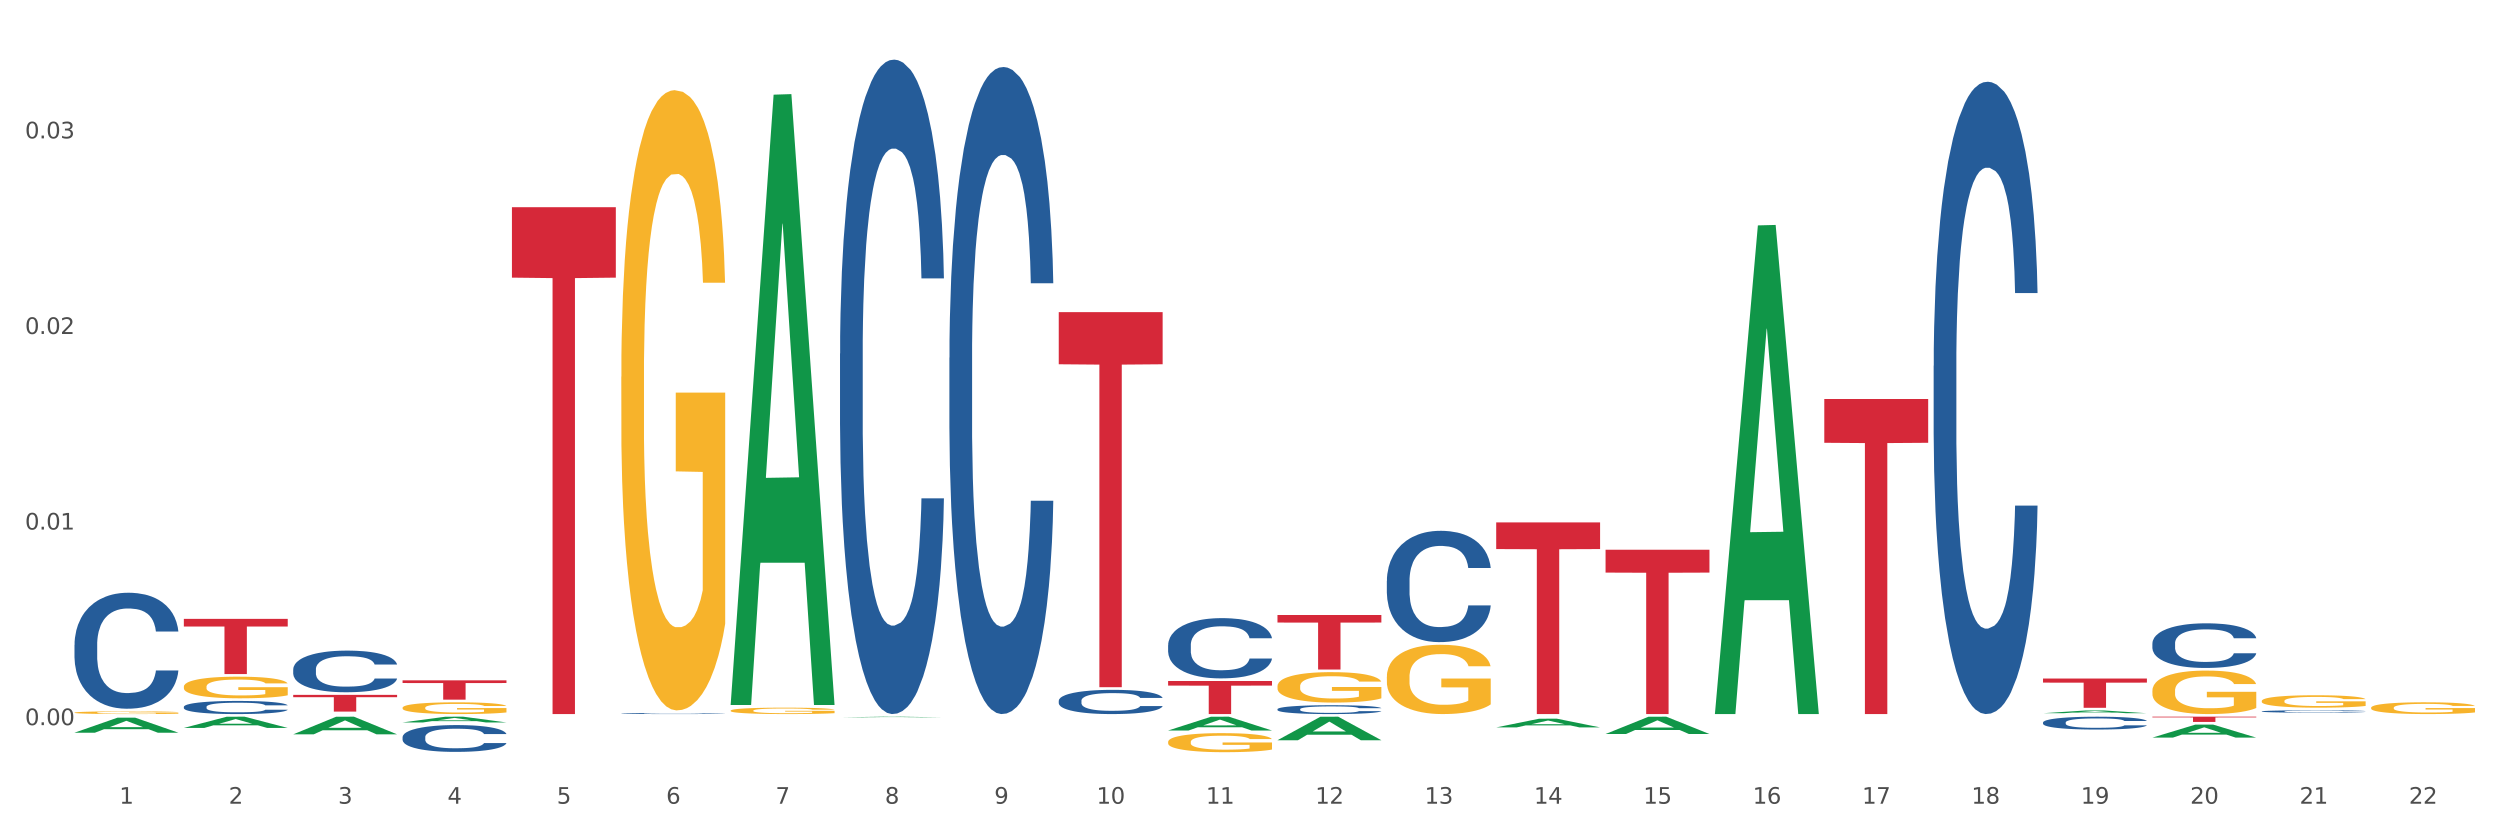 <?xml version="1.0" encoding="utf-8" standalone="no"?>
<!DOCTYPE svg PUBLIC "-//W3C//DTD SVG 1.1//EN"
  "http://www.w3.org/Graphics/SVG/1.1/DTD/svg11.dtd">
<svg xmlns:xlink="http://www.w3.org/1999/xlink" width="1080pt" height="360pt" viewBox="0 0 1080 360" xmlns="http://www.w3.org/2000/svg" version="1.1">
 <rect x="0" y="0" width="1080" height="360" fill="#333333" stroke="none"/>
 <defs>
  <style type="text/css">*{stroke-linejoin: round; stroke-linecap: butt}</style>
 </defs>
 <g id="figure_1">
  <g id="patch_1">
   <path d="M 0 360 
L 1080 360 
L 1080 0 
L 0 0 
z
" style="fill: #ffffff; stroke: #ffffff; stroke-linejoin: miter"/>
  </g>
  <g id="axes_1">
   <g id="matplotlib.axis_1">
    <g id="xtick_1">
     <g id="text_1">
      <!-- 1 -->
      <g style="fill: #4d4d4d" transform="translate(51.562 347.204) scale(0.096 -0.096)">
       <defs>
        <path id="DejaVuSans-31" d="M 794 531 
L 1825 531 
L 1825 4091 
L 703 3866 
L 703 4441 
L 1819 4666 
L 2450 4666 
L 2450 531 
L 3481 531 
L 3481 0 
L 794 0 
L 794 531 
z
" transform="scale(0.016)"/>
       </defs>
       <use xlink:href="#DejaVuSans-31"/>
      </g>
     </g>
    </g>
    <g id="xtick_2">
     <g id="text_2">
      <!-- 2 -->
      <g style="fill: #4d4d4d" transform="translate(98.807 347.204) scale(0.096 -0.096)">
       <defs>
        <path id="DejaVuSans-32" d="M 1228 531 
L 3431 531 
L 3431 0 
L 469 0 
L 469 531 
Q 828 903 1448 1529 
Q 2069 2156 2228 2338 
Q 2531 2678 2651 2914 
Q 2772 3150 2772 3378 
Q 2772 3750 2511 3984 
Q 2250 4219 1831 4219 
Q 1534 4219 1204 4116 
Q 875 4013 500 3803 
L 500 4441 
Q 881 4594 1212 4672 
Q 1544 4750 1819 4750 
Q 2544 4750 2975 4387 
Q 3406 4025 3406 3419 
Q 3406 3131 3298 2873 
Q 3191 2616 2906 2266 
Q 2828 2175 2409 1742 
Q 1991 1309 1228 531 
z
" transform="scale(0.016)"/>
       </defs>
       <use xlink:href="#DejaVuSans-32"/>
      </g>
     </g>
    </g>
    <g id="xtick_3">
     <g id="text_3">
      <!-- 3 -->
      <g style="fill: #4d4d4d" transform="translate(146.052 347.204) scale(0.096 -0.096)">
       <defs>
        <path id="DejaVuSans-33" d="M 2597 2516 
Q 3050 2419 3304 2112 
Q 3559 1806 3559 1356 
Q 3559 666 3084 287 
Q 2609 -91 1734 -91 
Q 1441 -91 1130 -33 
Q 819 25 488 141 
L 488 750 
Q 750 597 1062 519 
Q 1375 441 1716 441 
Q 2309 441 2620 675 
Q 2931 909 2931 1356 
Q 2931 1769 2642 2001 
Q 2353 2234 1838 2234 
L 1294 2234 
L 1294 2753 
L 1863 2753 
Q 2328 2753 2575 2939 
Q 2822 3125 2822 3475 
Q 2822 3834 2567 4026 
Q 2313 4219 1838 4219 
Q 1578 4219 1281 4162 
Q 984 4106 628 3988 
L 628 4550 
Q 988 4650 1302 4700 
Q 1616 4750 1894 4750 
Q 2613 4750 3031 4423 
Q 3450 4097 3450 3541 
Q 3450 3153 3228 2886 
Q 3006 2619 2597 2516 
z
" transform="scale(0.016)"/>
       </defs>
       <use xlink:href="#DejaVuSans-33"/>
      </g>
     </g>
    </g>
    <g id="xtick_4">
     <g id="text_4">
      <!-- 4 -->
      <g style="fill: #4d4d4d" transform="translate(193.297 347.204) scale(0.096 -0.096)">
       <defs>
        <path id="DejaVuSans-34" d="M 2419 4116 
L 825 1625 
L 2419 1625 
L 2419 4116 
z
M 2253 4666 
L 3047 4666 
L 3047 1625 
L 3713 1625 
L 3713 1100 
L 3047 1100 
L 3047 0 
L 2419 0 
L 2419 1100 
L 313 1100 
L 313 1709 
L 2253 4666 
z
" transform="scale(0.016)"/>
       </defs>
       <use xlink:href="#DejaVuSans-34"/>
      </g>
     </g>
    </g>
    <g id="xtick_5">
     <g id="text_5">
      <!-- 5 -->
      <g style="fill: #4d4d4d" transform="translate(240.542 347.204) scale(0.096 -0.096)">
       <defs>
        <path id="DejaVuSans-35" d="M 691 4666 
L 3169 4666 
L 3169 4134 
L 1269 4134 
L 1269 2991 
Q 1406 3038 1543 3061 
Q 1681 3084 1819 3084 
Q 2600 3084 3056 2656 
Q 3513 2228 3513 1497 
Q 3513 744 3044 326 
Q 2575 -91 1722 -91 
Q 1428 -91 1123 -41 
Q 819 9 494 109 
L 494 744 
Q 775 591 1075 516 
Q 1375 441 1709 441 
Q 2250 441 2565 725 
Q 2881 1009 2881 1497 
Q 2881 1984 2565 2268 
Q 2250 2553 1709 2553 
Q 1456 2553 1204 2497 
Q 953 2441 691 2322 
L 691 4666 
z
" transform="scale(0.016)"/>
       </defs>
       <use xlink:href="#DejaVuSans-35"/>
      </g>
     </g>
    </g>
    <g id="xtick_6">
     <g id="text_6">
      <!-- 6 -->
      <g style="fill: #4d4d4d" transform="translate(287.787 347.204) scale(0.096 -0.096)">
       <defs>
        <path id="DejaVuSans-36" d="M 2113 2584 
Q 1688 2584 1439 2293 
Q 1191 2003 1191 1497 
Q 1191 994 1439 701 
Q 1688 409 2113 409 
Q 2538 409 2786 701 
Q 3034 994 3034 1497 
Q 3034 2003 2786 2293 
Q 2538 2584 2113 2584 
z
M 3366 4563 
L 3366 3988 
Q 3128 4100 2886 4159 
Q 2644 4219 2406 4219 
Q 1781 4219 1451 3797 
Q 1122 3375 1075 2522 
Q 1259 2794 1537 2939 
Q 1816 3084 2150 3084 
Q 2853 3084 3261 2657 
Q 3669 2231 3669 1497 
Q 3669 778 3244 343 
Q 2819 -91 2113 -91 
Q 1303 -91 875 529 
Q 447 1150 447 2328 
Q 447 3434 972 4092 
Q 1497 4750 2381 4750 
Q 2619 4750 2861 4703 
Q 3103 4656 3366 4563 
z
" transform="scale(0.016)"/>
       </defs>
       <use xlink:href="#DejaVuSans-36"/>
      </g>
     </g>
    </g>
    <g id="xtick_7">
     <g id="text_7">
      <!-- 7 -->
      <g style="fill: #4d4d4d" transform="translate(335.032 347.204) scale(0.096 -0.096)">
       <defs>
        <path id="DejaVuSans-37" d="M 525 4666 
L 3525 4666 
L 3525 4397 
L 1831 0 
L 1172 0 
L 2766 4134 
L 525 4134 
L 525 4666 
z
" transform="scale(0.016)"/>
       </defs>
       <use xlink:href="#DejaVuSans-37"/>
      </g>
     </g>
    </g>
    <g id="xtick_8">
     <g id="text_8">
      <!-- 8 -->
      <g style="fill: #4d4d4d" transform="translate(382.276 347.204) scale(0.096 -0.096)">
       <defs>
        <path id="DejaVuSans-38" d="M 2034 2216 
Q 1584 2216 1326 1975 
Q 1069 1734 1069 1313 
Q 1069 891 1326 650 
Q 1584 409 2034 409 
Q 2484 409 2743 651 
Q 3003 894 3003 1313 
Q 3003 1734 2745 1975 
Q 2488 2216 2034 2216 
z
M 1403 2484 
Q 997 2584 770 2862 
Q 544 3141 544 3541 
Q 544 4100 942 4425 
Q 1341 4750 2034 4750 
Q 2731 4750 3128 4425 
Q 3525 4100 3525 3541 
Q 3525 3141 3298 2862 
Q 3072 2584 2669 2484 
Q 3125 2378 3379 2068 
Q 3634 1759 3634 1313 
Q 3634 634 3220 271 
Q 2806 -91 2034 -91 
Q 1263 -91 848 271 
Q 434 634 434 1313 
Q 434 1759 690 2068 
Q 947 2378 1403 2484 
z
M 1172 3481 
Q 1172 3119 1398 2916 
Q 1625 2713 2034 2713 
Q 2441 2713 2670 2916 
Q 2900 3119 2900 3481 
Q 2900 3844 2670 4047 
Q 2441 4250 2034 4250 
Q 1625 4250 1398 4047 
Q 1172 3844 1172 3481 
z
" transform="scale(0.016)"/>
       </defs>
       <use xlink:href="#DejaVuSans-38"/>
      </g>
     </g>
    </g>
    <g id="xtick_9">
     <g id="text_9">
      <!-- 9 -->
      <g style="fill: #4d4d4d" transform="translate(429.521 347.204) scale(0.096 -0.096)">
       <defs>
        <path id="DejaVuSans-39" d="M 703 97 
L 703 672 
Q 941 559 1184 500 
Q 1428 441 1663 441 
Q 2288 441 2617 861 
Q 2947 1281 2994 2138 
Q 2813 1869 2534 1725 
Q 2256 1581 1919 1581 
Q 1219 1581 811 2004 
Q 403 2428 403 3163 
Q 403 3881 828 4315 
Q 1253 4750 1959 4750 
Q 2769 4750 3195 4129 
Q 3622 3509 3622 2328 
Q 3622 1225 3098 567 
Q 2575 -91 1691 -91 
Q 1453 -91 1209 -44 
Q 966 3 703 97 
z
M 1959 2075 
Q 2384 2075 2632 2365 
Q 2881 2656 2881 3163 
Q 2881 3666 2632 3958 
Q 2384 4250 1959 4250 
Q 1534 4250 1286 3958 
Q 1038 3666 1038 3163 
Q 1038 2656 1286 2365 
Q 1534 2075 1959 2075 
z
" transform="scale(0.016)"/>
       </defs>
       <use xlink:href="#DejaVuSans-39"/>
      </g>
     </g>
    </g>
    <g id="xtick_10">
     <g id="text_10">
      <!-- 10 -->
      <g style="fill: #4d4d4d" transform="translate(473.712 347.204) scale(0.096 -0.096)">
       <defs>
        <path id="DejaVuSans-30" d="M 2034 4250 
Q 1547 4250 1301 3770 
Q 1056 3291 1056 2328 
Q 1056 1369 1301 889 
Q 1547 409 2034 409 
Q 2525 409 2770 889 
Q 3016 1369 3016 2328 
Q 3016 3291 2770 3770 
Q 2525 4250 2034 4250 
z
M 2034 4750 
Q 2819 4750 3233 4129 
Q 3647 3509 3647 2328 
Q 3647 1150 3233 529 
Q 2819 -91 2034 -91 
Q 1250 -91 836 529 
Q 422 1150 422 2328 
Q 422 3509 836 4129 
Q 1250 4750 2034 4750 
z
" transform="scale(0.016)"/>
       </defs>
       <use xlink:href="#DejaVuSans-31"/>
       <use xlink:href="#DejaVuSans-30" transform="translate(63.623 0)"/>
      </g>
     </g>
    </g>
    <g id="xtick_11">
     <g id="text_11">
      <!-- 11 -->
      <g style="fill: #4d4d4d" transform="translate(520.957 347.204) scale(0.096 -0.096)">
       <use xlink:href="#DejaVuSans-31"/>
       <use xlink:href="#DejaVuSans-31" transform="translate(63.623 0)"/>
      </g>
     </g>
    </g>
    <g id="xtick_12">
     <g id="text_12">
      <!-- 12 -->
      <g style="fill: #4d4d4d" transform="translate(568.202 347.204) scale(0.096 -0.096)">
       <use xlink:href="#DejaVuSans-31"/>
       <use xlink:href="#DejaVuSans-32" transform="translate(63.623 0)"/>
      </g>
     </g>
    </g>
    <g id="xtick_13">
     <g id="text_13">
      <!-- 13 -->
      <g style="fill: #4d4d4d" transform="translate(615.447 347.204) scale(0.096 -0.096)">
       <use xlink:href="#DejaVuSans-31"/>
       <use xlink:href="#DejaVuSans-33" transform="translate(63.623 0)"/>
      </g>
     </g>
    </g>
    <g id="xtick_14">
     <g id="text_14">
      <!-- 14 -->
      <g style="fill: #4d4d4d" transform="translate(662.692 347.204) scale(0.096 -0.096)">
       <use xlink:href="#DejaVuSans-31"/>
       <use xlink:href="#DejaVuSans-34" transform="translate(63.623 0)"/>
      </g>
     </g>
    </g>
    <g id="xtick_15">
     <g id="text_15">
      <!-- 15 -->
      <g style="fill: #4d4d4d" transform="translate(709.937 347.204) scale(0.096 -0.096)">
       <use xlink:href="#DejaVuSans-31"/>
       <use xlink:href="#DejaVuSans-35" transform="translate(63.623 0)"/>
      </g>
     </g>
    </g>
    <g id="xtick_16">
     <g id="text_16">
      <!-- 16 -->
      <g style="fill: #4d4d4d" transform="translate(757.181 347.204) scale(0.096 -0.096)">
       <use xlink:href="#DejaVuSans-31"/>
       <use xlink:href="#DejaVuSans-36" transform="translate(63.623 0)"/>
      </g>
     </g>
    </g>
    <g id="xtick_17">
     <g id="text_17">
      <!-- 17 -->
      <g style="fill: #4d4d4d" transform="translate(804.426 347.204) scale(0.096 -0.096)">
       <use xlink:href="#DejaVuSans-31"/>
       <use xlink:href="#DejaVuSans-37" transform="translate(63.623 0)"/>
      </g>
     </g>
    </g>
    <g id="xtick_18">
     <g id="text_18">
      <!-- 18 -->
      <g style="fill: #4d4d4d" transform="translate(851.671 347.204) scale(0.096 -0.096)">
       <use xlink:href="#DejaVuSans-31"/>
       <use xlink:href="#DejaVuSans-38" transform="translate(63.623 0)"/>
      </g>
     </g>
    </g>
    <g id="xtick_19">
     <g id="text_19">
      <!-- 19 -->
      <g style="fill: #4d4d4d" transform="translate(898.916 347.204) scale(0.096 -0.096)">
       <use xlink:href="#DejaVuSans-31"/>
       <use xlink:href="#DejaVuSans-39" transform="translate(63.623 0)"/>
      </g>
     </g>
    </g>
    <g id="xtick_20">
     <g id="text_20">
      <!-- 20 -->
      <g style="fill: #4d4d4d" transform="translate(946.161 347.204) scale(0.096 -0.096)">
       <use xlink:href="#DejaVuSans-32"/>
       <use xlink:href="#DejaVuSans-30" transform="translate(63.623 0)"/>
      </g>
     </g>
    </g>
    <g id="xtick_21">
     <g id="text_21">
      <!-- 21 -->
      <g style="fill: #4d4d4d" transform="translate(993.406 347.204) scale(0.096 -0.096)">
       <use xlink:href="#DejaVuSans-32"/>
       <use xlink:href="#DejaVuSans-31" transform="translate(63.623 0)"/>
      </g>
     </g>
    </g>
    <g id="xtick_22">
     <g id="text_22">
      <!-- 22 -->
      <g style="fill: #4d4d4d" transform="translate(1040.651 347.204) scale(0.096 -0.096)">
       <use xlink:href="#DejaVuSans-32"/>
       <use xlink:href="#DejaVuSans-32" transform="translate(63.623 0)"/>
      </g>
     </g>
    </g>
    <g id="xtick_23"/>
    <g id="xtick_24"/>
    <g id="xtick_25"/>
    <g id="xtick_26"/>
    <g id="xtick_27"/>
    <g id="xtick_28"/>
    <g id="xtick_29"/>
    <g id="xtick_30"/>
    <g id="xtick_31"/>
    <g id="xtick_32"/>
    <g id="xtick_33"/>
    <g id="xtick_34"/>
    <g id="xtick_35"/>
    <g id="xtick_36"/>
    <g id="xtick_37"/>
    <g id="xtick_38"/>
    <g id="xtick_39"/>
    <g id="xtick_40"/>
    <g id="xtick_41"/>
    <g id="xtick_42"/>
    <g id="xtick_43"/>
   </g>
   <g id="matplotlib.axis_2">
    <g id="ytick_1">
     <g id="text_23">
      <!-- 0.00 -->
      <g style="fill: #4d4d4d" transform="translate(10.8 313.26) scale(0.096 -0.096)">
       <defs>
        <path id="DejaVuSans-2e" d="M 684 794 
L 1344 794 
L 1344 0 
L 684 0 
L 684 794 
z
" transform="scale(0.016)"/>
       </defs>
       <use xlink:href="#DejaVuSans-30"/>
       <use xlink:href="#DejaVuSans-2e" transform="translate(63.623 0)"/>
       <use xlink:href="#DejaVuSans-30" transform="translate(95.41 0)"/>
       <use xlink:href="#DejaVuSans-30" transform="translate(159.033 0)"/>
      </g>
     </g>
    </g>
    <g id="ytick_2">
     <g id="text_24">
      <!-- 0.01 -->
      <g style="fill: #4d4d4d" transform="translate(10.8 228.767) scale(0.096 -0.096)">
       <use xlink:href="#DejaVuSans-30"/>
       <use xlink:href="#DejaVuSans-2e" transform="translate(63.623 0)"/>
       <use xlink:href="#DejaVuSans-30" transform="translate(95.41 0)"/>
       <use xlink:href="#DejaVuSans-31" transform="translate(159.033 0)"/>
      </g>
     </g>
    </g>
    <g id="ytick_3">
     <g id="text_25">
      <!-- 0.02 -->
      <g style="fill: #4d4d4d" transform="translate(10.8 144.274) scale(0.096 -0.096)">
       <use xlink:href="#DejaVuSans-30"/>
       <use xlink:href="#DejaVuSans-2e" transform="translate(63.623 0)"/>
       <use xlink:href="#DejaVuSans-30" transform="translate(95.41 0)"/>
       <use xlink:href="#DejaVuSans-32" transform="translate(159.033 0)"/>
      </g>
     </g>
    </g>
    <g id="ytick_4">
     <g id="text_26">
      <!-- 0.03 -->
      <g style="fill: #4d4d4d" transform="translate(10.8 59.781) scale(0.096 -0.096)">
       <use xlink:href="#DejaVuSans-30"/>
       <use xlink:href="#DejaVuSans-2e" transform="translate(63.623 0)"/>
       <use xlink:href="#DejaVuSans-30" transform="translate(95.41 0)"/>
       <use xlink:href="#DejaVuSans-33" transform="translate(159.033 0)"/>
      </g>
     </g>
    </g>
    <g id="ytick_5"/>
    <g id="ytick_6"/>
    <g id="ytick_7"/>
    <g id="ytick_8"/>
   </g>
   <g id="PolyCollection_1">
    <path d="M 551.869 296.442 
L 551.922 296.43 
L 551.922 295.997 
L 552.028 295.625 
L 552.557 294.724 
L 553.352 293.98 
L 553.935 293.583 
L 554.518 293.259 
L 555.207 292.935 
L 556.055 292.599 
L 557.592 292.106 
L 558.545 291.854 
L 559.711 291.59 
L 561.831 291.206 
L 563.367 290.99 
L 564.957 290.809 
L 567.554 290.593 
L 569.249 290.497 
L 571.051 290.425 
L 573.224 290.377 
L 574.866 290.365 
L 578.47 290.401 
L 581.543 290.509 
L 583.027 290.593 
L 584.934 290.737 
L 585.941 290.833 
L 587.584 291.026 
L 589.28 291.278 
L 590.445 291.494 
L 592.194 291.902 
L 593.519 292.311 
L 594.738 292.815 
L 595.374 293.163 
L 595.85 293.487 
L 596.274 293.86 
L 596.698 294.448 
L 587.16 294.448 
L 586.789 294.028 
L 586.206 293.632 
L 585.358 293.247 
L 584.617 293.007 
L 583.345 292.707 
L 582.179 292.515 
L 580.96 292.371 
L 579.476 292.25 
L 578.311 292.19 
L 576.668 292.142 
L 573.436 292.154 
L 571.263 292.25 
L 569.779 292.371 
L 568.825 292.479 
L 567.978 292.599 
L 567.024 292.767 
L 565.911 293.019 
L 565.116 293.247 
L 564.321 293.535 
L 563.685 293.824 
L 563.103 294.16 
L 562.626 294.52 
L 562.255 294.892 
L 561.937 295.349 
L 561.672 296.105 
L 561.672 297.751 
L 561.778 298.123 
L 562.043 298.615 
L 562.361 298.987 
L 562.891 299.432 
L 563.367 299.732 
L 564.268 300.164 
L 565.275 300.525 
L 566.07 300.753 
L 566.865 300.945 
L 568.243 301.209 
L 569.779 301.425 
L 571.104 301.557 
L 572.906 301.677 
L 574.124 301.725 
L 575.184 301.749 
L 577.781 301.749 
L 579.635 301.713 
L 581.702 301.629 
L 583.292 301.521 
L 584.617 301.389 
L 586.1 301.173 
L 587.054 300.969 
L 587.054 298.459 
L 575.396 298.447 
L 575.396 296.778 
L 596.751 296.778 
L 596.751 301.677 
L 595.85 301.93 
L 594.844 302.158 
L 593.784 302.362 
L 592.194 302.614 
L 590.286 302.854 
L 588.591 303.022 
L 586.789 303.166 
L 584.67 303.299 
L 581.914 303.419 
L 580.218 303.467 
L 578.099 303.503 
L 575.608 303.515 
L 573.436 303.491 
L 571.316 303.431 
L 569.09 303.323 
L 566.918 303.166 
L 565.275 303.01 
L 563.632 302.818 
L 561.884 302.566 
L 560.506 302.326 
L 559.446 302.11 
L 558.28 301.833 
L 557.009 301.473 
L 556.055 301.149 
L 555.207 300.813 
L 554.306 300.38 
L 553.67 300.008 
L 553.034 299.54 
L 552.663 299.192 
L 552.24 298.651 
L 551.922 297.895 
L 551.869 296.442 
z
" clip-path="url(#p527b40a528)" style="fill: #f7b32b"/>
    <path d="M 599.113 292.372 
L 599.166 292.344 
L 599.166 291.36 
L 599.272 290.512 
L 599.802 288.461 
L 600.597 286.766 
L 601.18 285.864 
L 601.763 285.125 
L 602.452 284.387 
L 603.3 283.621 
L 604.836 282.5 
L 605.79 281.926 
L 606.956 281.324 
L 609.076 280.449 
L 610.612 279.957 
L 612.202 279.547 
L 614.799 279.055 
L 616.494 278.836 
L 618.296 278.672 
L 620.469 278.563 
L 622.111 278.535 
L 625.715 278.617 
L 628.788 278.863 
L 630.272 279.055 
L 632.179 279.383 
L 633.186 279.602 
L 634.829 280.039 
L 636.525 280.614 
L 637.69 281.106 
L 639.439 282.035 
L 640.764 282.965 
L 641.983 284.114 
L 642.618 284.907 
L 643.095 285.645 
L 643.519 286.493 
L 643.943 287.832 
L 634.405 287.832 
L 634.034 286.875 
L 633.451 285.973 
L 632.603 285.098 
L 631.861 284.551 
L 630.59 283.868 
L 629.424 283.43 
L 628.205 283.102 
L 626.721 282.828 
L 625.556 282.692 
L 623.913 282.582 
L 620.68 282.61 
L 618.508 282.828 
L 617.024 283.102 
L 616.07 283.348 
L 615.222 283.621 
L 614.269 284.004 
L 613.156 284.578 
L 612.361 285.098 
L 611.566 285.754 
L 610.93 286.411 
L 610.347 287.176 
L 609.87 287.997 
L 609.5 288.844 
L 609.182 289.883 
L 608.917 291.606 
L 608.917 295.352 
L 609.023 296.2 
L 609.288 297.321 
L 609.606 298.169 
L 610.135 299.18 
L 610.612 299.864 
L 611.513 300.848 
L 612.52 301.669 
L 613.315 302.188 
L 614.11 302.626 
L 615.487 303.227 
L 617.024 303.72 
L 618.349 304.02 
L 620.151 304.294 
L 621.369 304.403 
L 622.429 304.458 
L 625.026 304.458 
L 626.88 304.376 
L 628.947 304.184 
L 630.537 303.938 
L 631.861 303.638 
L 633.345 303.145 
L 634.299 302.681 
L 634.299 296.966 
L 622.641 296.938 
L 622.641 293.137 
L 643.996 293.137 
L 643.996 304.294 
L 643.095 304.868 
L 642.088 305.388 
L 641.029 305.853 
L 639.439 306.427 
L 637.531 306.974 
L 635.836 307.356 
L 634.034 307.685 
L 631.914 307.985 
L 629.159 308.259 
L 627.463 308.368 
L 625.344 308.45 
L 622.853 308.478 
L 620.68 308.423 
L 618.561 308.286 
L 616.335 308.04 
L 614.163 307.685 
L 612.52 307.329 
L 610.877 306.892 
L 609.129 306.317 
L 607.751 305.77 
L 606.691 305.278 
L 605.525 304.649 
L 604.254 303.829 
L 603.3 303.091 
L 602.452 302.325 
L 601.551 301.341 
L 600.915 300.493 
L 600.279 299.427 
L 599.908 298.634 
L 599.484 297.403 
L 599.166 295.68 
L 599.113 292.372 
z
" clip-path="url(#p527b40a528)" style="fill: #f7b32b"/>
    <path d="M 315.644 304.075 
L 315.691 303.827 
L 334.199 40.898 
L 341.88 40.65 
L 360.527 304.571 
L 351.643 304.571 
L 347.617 243.113 
L 328.508 243.113 
L 328.369 244.104 
L 324.482 304.571 
L 315.644 304.571 
L 315.644 304.075 
L 330.914 206.437 
L 345.211 206.189 
L 338.132 96.904 
L 338.039 96.408 
L 337.947 97.151 
L 330.867 206.189 
L 330.914 206.437 
L 315.644 304.075 
z
" clip-path="url(#p527b40a528)" style="fill: #109648"/>
    <path d="M 173.91 312.094 
L 173.956 312.092 
L 192.464 309.615 
L 200.145 309.613 
L 218.792 312.099 
L 209.908 312.099 
L 205.883 311.52 
L 186.773 311.52 
L 186.634 311.529 
L 182.747 312.099 
L 173.91 312.099 
L 173.91 312.094 
L 189.179 311.174 
L 203.477 311.172 
L 196.397 310.143 
L 196.305 310.138 
L 196.212 310.145 
L 189.133 311.172 
L 189.179 311.174 
L 173.91 312.094 
z
" clip-path="url(#p527b40a528)" style="fill: #109648"/>
    <path d="M 504.624 315.57 
L 504.67 315.565 
L 523.178 309.619 
L 530.859 309.613 
L 549.506 315.581 
L 540.622 315.581 
L 536.597 314.192 
L 517.487 314.192 
L 517.348 314.214 
L 513.461 315.581 
L 504.624 315.581 
L 504.624 315.57 
L 519.893 313.362 
L 534.191 313.357 
L 527.111 310.885 
L 527.019 310.874 
L 526.926 310.891 
L 519.847 313.357 
L 519.893 313.362 
L 504.624 315.57 
z
" clip-path="url(#p527b40a528)" style="fill: #109648"/>
    <path d="M 551.869 319.765 
L 551.915 319.756 
L 570.423 309.623 
L 578.104 309.613 
L 596.751 319.784 
L 587.867 319.784 
L 583.842 317.416 
L 564.732 317.416 
L 564.593 317.454 
L 560.706 319.784 
L 551.869 319.784 
L 551.869 319.765 
L 567.138 316.002 
L 581.436 315.993 
L 574.356 311.781 
L 574.264 311.762 
L 574.171 311.791 
L 567.092 315.993 
L 567.138 316.002 
L 551.869 319.765 
z
" clip-path="url(#p527b40a528)" style="fill: #109648"/>
    <path d="M 646.358 314.238 
L 646.405 314.234 
L 664.913 310.48 
L 672.594 310.476 
L 691.241 314.245 
L 682.357 314.245 
L 678.331 313.367 
L 659.222 313.367 
L 659.083 313.381 
L 655.196 314.245 
L 646.358 314.245 
L 646.358 314.238 
L 661.628 312.843 
L 675.925 312.84 
L 668.846 311.279 
L 668.753 311.272 
L 668.661 311.283 
L 661.581 312.84 
L 661.628 312.843 
L 646.358 314.238 
z
" clip-path="url(#p527b40a528)" style="fill: #109648"/>
    <path d="M 693.603 317.077 
L 693.65 317.07 
L 712.158 309.62 
L 719.839 309.613 
L 738.486 317.091 
L 729.602 317.091 
L 725.576 315.35 
L 706.467 315.35 
L 706.328 315.378 
L 702.441 317.091 
L 693.603 317.091 
L 693.603 317.077 
L 708.873 314.31 
L 723.17 314.303 
L 716.091 311.207 
L 715.998 311.193 
L 715.906 311.214 
L 708.826 314.303 
L 708.873 314.31 
L 693.603 317.077 
z
" clip-path="url(#p527b40a528)" style="fill: #109648"/>
    <path d="M 740.848 308.081 
L 740.894 307.882 
L 759.403 97.37 
L 767.084 97.172 
L 785.731 308.478 
L 776.847 308.478 
L 772.821 259.272 
L 753.711 259.272 
L 753.573 260.066 
L 749.686 308.478 
L 740.848 308.478 
L 740.848 308.081 
L 756.117 229.907 
L 770.415 229.709 
L 763.336 142.211 
L 763.243 141.814 
L 763.151 142.409 
L 756.071 229.709 
L 756.117 229.907 
L 740.848 308.081 
z
" clip-path="url(#p527b40a528)" style="fill: #109648"/>
    <path d="M 504.624 294.202 
L 549.506 294.202 
L 549.506 296.186 
L 531.851 296.2 
L 531.851 308.478 
L 522.173 308.478 
L 522.173 296.2 
L 504.624 296.186 
L 504.624 294.216 
L 504.624 294.202 
z
" clip-path="url(#p527b40a528)" style="fill: #d62839"/>
    <path d="M 457.379 134.844 
L 502.262 134.844 
L 502.262 157.361 
L 484.606 157.513 
L 484.606 296.874 
L 474.928 296.874 
L 474.928 157.513 
L 457.379 157.361 
L 457.379 134.996 
L 457.379 134.844 
z
" clip-path="url(#p527b40a528)" style="fill: #d62839"/>
    <path d="M 362.889 309.898 
L 362.935 309.897 
L 381.444 309.613 
L 389.125 309.613 
L 407.772 309.898 
L 398.888 309.898 
L 394.862 309.832 
L 375.752 309.832 
L 375.614 309.833 
L 371.727 309.898 
L 362.889 309.898 
L 362.889 309.898 
L 378.158 309.792 
L 392.456 309.792 
L 385.377 309.674 
L 385.284 309.673 
L 385.192 309.674 
L 378.112 309.792 
L 378.158 309.792 
L 362.889 309.898 
z
" clip-path="url(#p527b40a528)" style="fill: #109648"/>
    <path d="M 32.175 316.515 
L 32.221 316.508 
L 50.73 310.043 
L 58.411 310.037 
L 77.058 316.527 
L 68.174 316.527 
L 64.148 315.016 
L 45.038 315.016 
L 44.899 315.04 
L 41.013 316.527 
L 32.175 316.527 
L 32.175 316.515 
L 47.444 314.114 
L 61.742 314.108 
L 54.663 311.42 
L 54.57 311.408 
L 54.478 311.426 
L 47.398 314.108 
L 47.444 314.114 
L 32.175 316.515 
z
" clip-path="url(#p527b40a528)" style="fill: #109648"/>
    <path d="M 79.42 314.459 
L 79.466 314.455 
L 97.974 309.618 
L 105.655 309.613 
L 124.303 314.468 
L 115.419 314.468 
L 111.393 313.338 
L 92.283 313.338 
L 92.144 313.356 
L 88.258 314.468 
L 79.42 314.468 
L 79.42 314.459 
L 94.689 312.663 
L 108.987 312.658 
L 101.907 310.648 
L 101.815 310.639 
L 101.722 310.652 
L 94.643 312.658 
L 94.689 312.663 
L 79.42 314.459 
z
" clip-path="url(#p527b40a528)" style="fill: #109648"/>
    <path d="M 929.828 318.646 
L 929.874 318.641 
L 948.382 313.029 
L 956.063 313.023 
L 974.71 318.657 
L 965.826 318.657 
L 961.801 317.345 
L 942.691 317.345 
L 942.552 317.366 
L 938.665 318.657 
L 929.828 318.657 
L 929.828 318.646 
L 945.097 316.562 
L 959.395 316.557 
L 952.315 314.224 
L 952.223 314.214 
L 952.13 314.229 
L 945.051 316.557 
L 945.097 316.562 
L 929.828 318.646 
z
" clip-path="url(#p527b40a528)" style="fill: #109648"/>
    <path d="M 882.583 308.111 
L 882.629 308.11 
L 901.137 306.913 
L 908.818 306.912 
L 927.465 308.113 
L 918.581 308.113 
L 914.556 307.834 
L 895.446 307.834 
L 895.307 307.838 
L 891.42 308.113 
L 882.583 308.113 
L 882.583 308.111 
L 897.852 307.667 
L 912.15 307.665 
L 905.07 307.168 
L 904.978 307.166 
L 904.885 307.169 
L 897.806 307.665 
L 897.852 307.667 
L 882.583 308.111 
z
" clip-path="url(#p527b40a528)" style="fill: #109648"/>
    <path d="M 126.665 317.225 
L 126.711 317.218 
L 145.219 309.62 
L 152.9 309.613 
L 171.547 317.24 
L 162.663 317.24 
L 158.638 315.464 
L 139.528 315.464 
L 139.389 315.492 
L 135.502 317.24 
L 126.665 317.24 
L 126.665 317.225 
L 141.934 314.404 
L 156.232 314.397 
L 149.152 311.239 
L 149.06 311.224 
L 148.967 311.246 
L 141.888 314.397 
L 141.934 314.404 
L 126.665 317.225 
z
" clip-path="url(#p527b40a528)" style="fill: #109648"/>
    <path d="M 221.154 89.509 
L 266.037 89.509 
L 266.037 119.938 
L 248.382 120.144 
L 248.382 308.478 
L 238.703 308.478 
L 238.703 120.144 
L 221.154 119.938 
L 221.154 89.714 
L 221.154 89.509 
z
" clip-path="url(#p527b40a528)" style="fill: #d62839"/>
    <path d="M 788.093 172.368 
L 832.976 172.368 
L 832.976 191.283 
L 815.32 191.41 
L 815.32 308.478 
L 805.642 308.478 
L 805.642 191.41 
L 788.093 191.283 
L 788.093 172.496 
L 788.093 172.368 
z
" clip-path="url(#p527b40a528)" style="fill: #d62839"/>
    <path d="M 693.603 237.498 
L 738.486 237.498 
L 738.486 247.362 
L 720.831 247.429 
L 720.831 308.478 
L 711.152 308.478 
L 711.152 247.429 
L 693.603 247.362 
L 693.603 237.565 
L 693.603 237.498 
z
" clip-path="url(#p527b40a528)" style="fill: #d62839"/>
    <path d="M 79.42 267.339 
L 124.303 267.339 
L 124.303 270.653 
L 106.647 270.675 
L 106.647 291.189 
L 96.969 291.189 
L 96.969 270.675 
L 79.42 270.653 
L 79.42 267.361 
L 79.42 267.339 
z
" clip-path="url(#p527b40a528)" style="fill: #d62839"/>
    <path d="M 126.665 300.191 
L 171.547 300.191 
L 171.547 301.195 
L 153.892 301.202 
L 153.892 307.412 
L 144.214 307.412 
L 144.214 301.202 
L 126.665 301.195 
L 126.665 300.198 
L 126.665 300.191 
z
" clip-path="url(#p527b40a528)" style="fill: #d62839"/>
    <path d="M 882.583 293.14 
L 927.465 293.14 
L 927.465 294.896 
L 909.81 294.908 
L 909.81 305.776 
L 900.132 305.776 
L 900.132 294.908 
L 882.583 294.896 
L 882.583 293.152 
L 882.583 293.14 
z
" clip-path="url(#p527b40a528)" style="fill: #d62839"/>
    <path d="M 929.828 309.613 
L 974.71 309.613 
L 974.71 309.929 
L 957.055 309.931 
L 957.055 311.888 
L 947.377 311.888 
L 947.377 309.931 
L 929.828 309.929 
L 929.828 309.615 
L 929.828 309.613 
z
" clip-path="url(#p527b40a528)" style="fill: #d62839"/>
    <path d="M 173.91 293.909 
L 218.792 293.909 
L 218.792 295.07 
L 201.137 295.078 
L 201.137 302.268 
L 191.459 302.268 
L 191.459 295.078 
L 173.91 295.07 
L 173.91 293.917 
L 173.91 293.909 
z
" clip-path="url(#p527b40a528)" style="fill: #d62839"/>
    <path d="M 551.869 265.671 
L 596.751 265.671 
L 596.751 268.945 
L 579.096 268.967 
L 579.096 289.23 
L 569.418 289.23 
L 569.418 268.967 
L 551.869 268.945 
L 551.869 265.693 
L 551.869 265.671 
z
" clip-path="url(#p527b40a528)" style="fill: #d62839"/>
    <path d="M 646.358 225.69 
L 691.241 225.69 
L 691.241 237.195 
L 673.586 237.273 
L 673.586 308.478 
L 663.907 308.478 
L 663.907 237.273 
L 646.358 237.195 
L 646.358 225.768 
L 646.358 225.69 
z
" clip-path="url(#p527b40a528)" style="fill: #d62839"/>
    <path d="M 977.072 302.83 
L 977.125 302.825 
L 977.125 302.648 
L 977.231 302.496 
L 977.761 302.129 
L 978.556 301.825 
L 979.139 301.663 
L 979.722 301.531 
L 980.411 301.398 
L 981.259 301.261 
L 982.795 301.06 
L 983.749 300.957 
L 984.915 300.849 
L 987.035 300.692 
L 988.571 300.604 
L 990.161 300.531 
L 992.758 300.442 
L 994.453 300.403 
L 996.255 300.374 
L 998.428 300.354 
L 1000.07 300.349 
L 1003.674 300.364 
L 1006.747 300.408 
L 1008.231 300.442 
L 1010.138 300.501 
L 1011.145 300.541 
L 1012.788 300.619 
L 1014.484 300.722 
L 1015.649 300.81 
L 1017.398 300.977 
L 1018.723 301.143 
L 1019.942 301.349 
L 1020.577 301.491 
L 1021.054 301.624 
L 1021.478 301.776 
L 1021.902 302.016 
L 1012.364 302.016 
L 1011.993 301.844 
L 1011.41 301.683 
L 1010.562 301.526 
L 1009.82 301.428 
L 1008.549 301.305 
L 1007.383 301.227 
L 1006.164 301.168 
L 1004.68 301.119 
L 1003.515 301.094 
L 1001.872 301.075 
L 998.639 301.08 
L 996.467 301.119 
L 994.983 301.168 
L 994.029 301.212 
L 993.181 301.261 
L 992.228 301.33 
L 991.115 301.433 
L 990.32 301.526 
L 989.525 301.643 
L 988.889 301.761 
L 988.306 301.898 
L 987.829 302.045 
L 987.459 302.197 
L 987.141 302.383 
L 986.876 302.692 
L 986.876 303.364 
L 986.982 303.516 
L 987.247 303.717 
L 987.565 303.869 
L 988.094 304.05 
L 988.571 304.173 
L 989.472 304.349 
L 990.479 304.496 
L 991.274 304.589 
L 992.069 304.668 
L 993.446 304.775 
L 994.983 304.864 
L 996.308 304.918 
L 998.11 304.967 
L 999.328 304.986 
L 1000.388 304.996 
L 1002.985 304.996 
L 1004.839 304.981 
L 1006.906 304.947 
L 1008.496 304.903 
L 1009.82 304.849 
L 1011.304 304.761 
L 1012.258 304.677 
L 1012.258 303.653 
L 1000.6 303.648 
L 1000.6 302.967 
L 1021.955 302.967 
L 1021.955 304.967 
L 1021.054 305.069 
L 1020.047 305.163 
L 1018.988 305.246 
L 1017.398 305.349 
L 1015.49 305.447 
L 1013.795 305.516 
L 1011.993 305.574 
L 1009.873 305.628 
L 1007.118 305.677 
L 1005.422 305.697 
L 1003.303 305.712 
L 1000.812 305.716 
L 998.639 305.707 
L 996.52 305.682 
L 994.294 305.638 
L 992.122 305.574 
L 990.479 305.511 
L 988.836 305.432 
L 987.088 305.329 
L 985.71 305.231 
L 984.65 305.143 
L 983.484 305.03 
L 982.213 304.883 
L 981.259 304.751 
L 980.411 304.614 
L 979.51 304.437 
L 978.874 304.285 
L 978.238 304.094 
L 977.867 303.952 
L 977.443 303.731 
L 977.125 303.423 
L 977.072 302.83 
z
" clip-path="url(#p527b40a528)" style="fill: #f7b32b"/>
    <path d="M 1024.317 305.741 
L 1024.37 305.736 
L 1024.37 305.569 
L 1024.476 305.425 
L 1025.006 305.076 
L 1025.801 304.788 
L 1026.384 304.635 
L 1026.967 304.509 
L 1027.656 304.384 
L 1028.504 304.254 
L 1030.04 304.063 
L 1030.994 303.966 
L 1032.16 303.864 
L 1034.28 303.715 
L 1035.816 303.631 
L 1037.406 303.562 
L 1040.002 303.478 
L 1041.698 303.441 
L 1043.5 303.413 
L 1045.672 303.394 
L 1047.315 303.39 
L 1050.918 303.404 
L 1053.992 303.445 
L 1055.476 303.478 
L 1057.383 303.534 
L 1058.39 303.571 
L 1060.033 303.645 
L 1061.728 303.743 
L 1062.894 303.826 
L 1064.643 303.984 
L 1065.968 304.142 
L 1067.186 304.338 
L 1067.822 304.472 
L 1068.299 304.598 
L 1068.723 304.742 
L 1069.147 304.969 
L 1059.609 304.969 
L 1059.238 304.807 
L 1058.655 304.654 
L 1057.807 304.505 
L 1057.065 304.412 
L 1055.793 304.296 
L 1054.628 304.221 
L 1053.409 304.166 
L 1051.925 304.119 
L 1050.759 304.096 
L 1049.117 304.077 
L 1045.884 304.082 
L 1043.712 304.119 
L 1042.228 304.166 
L 1041.274 304.207 
L 1040.426 304.254 
L 1039.473 304.319 
L 1038.36 304.417 
L 1037.565 304.505 
L 1036.77 304.616 
L 1036.134 304.728 
L 1035.551 304.858 
L 1035.074 304.997 
L 1034.703 305.141 
L 1034.385 305.318 
L 1034.121 305.611 
L 1034.121 306.247 
L 1034.227 306.391 
L 1034.491 306.582 
L 1034.809 306.726 
L 1035.339 306.898 
L 1035.816 307.014 
L 1036.717 307.181 
L 1037.724 307.321 
L 1038.519 307.409 
L 1039.314 307.483 
L 1040.691 307.585 
L 1042.228 307.669 
L 1043.553 307.72 
L 1045.354 307.767 
L 1046.573 307.785 
L 1047.633 307.795 
L 1050.23 307.795 
L 1052.084 307.781 
L 1054.151 307.748 
L 1055.741 307.706 
L 1057.065 307.655 
L 1058.549 307.572 
L 1059.503 307.493 
L 1059.503 306.521 
L 1047.845 306.517 
L 1047.845 305.871 
L 1069.2 305.871 
L 1069.2 307.767 
L 1068.299 307.864 
L 1067.292 307.953 
L 1066.233 308.032 
L 1064.643 308.129 
L 1062.735 308.222 
L 1061.04 308.287 
L 1059.238 308.343 
L 1057.118 308.394 
L 1054.363 308.44 
L 1052.667 308.459 
L 1050.547 308.473 
L 1048.057 308.478 
L 1045.884 308.468 
L 1043.765 308.445 
L 1041.539 308.403 
L 1039.367 308.343 
L 1037.724 308.282 
L 1036.081 308.208 
L 1034.333 308.111 
L 1032.955 308.018 
L 1031.895 307.934 
L 1030.729 307.827 
L 1029.457 307.688 
L 1028.504 307.562 
L 1027.656 307.432 
L 1026.755 307.265 
L 1026.119 307.121 
L 1025.483 306.94 
L 1025.112 306.805 
L 1024.688 306.596 
L 1024.37 306.303 
L 1024.317 305.741 
z
" clip-path="url(#p527b40a528)" style="fill: #f7b32b"/>
    <path d="M 268.399 162.765 
L 268.452 162.52 
L 268.452 153.711 
L 268.558 146.125 
L 269.088 127.772 
L 269.883 112.6 
L 270.466 104.525 
L 271.049 97.918 
L 271.738 91.311 
L 272.586 84.459 
L 274.122 74.426 
L 275.076 69.287 
L 276.242 63.904 
L 278.362 56.073 
L 279.898 51.669 
L 281.488 47.998 
L 284.084 43.593 
L 285.78 41.636 
L 287.582 40.167 
L 289.754 39.189 
L 291.397 38.944 
L 295 39.678 
L 298.074 41.88 
L 299.558 43.593 
L 301.465 46.53 
L 302.472 48.487 
L 304.115 52.403 
L 305.81 57.541 
L 306.976 61.946 
L 308.725 70.266 
L 310.05 78.586 
L 311.268 88.864 
L 311.904 95.96 
L 312.381 102.567 
L 312.805 110.153 
L 313.229 122.144 
L 303.691 122.144 
L 303.32 113.579 
L 302.737 105.504 
L 301.889 97.673 
L 301.147 92.779 
L 299.876 86.661 
L 298.71 82.746 
L 297.491 79.81 
L 296.007 77.363 
L 294.841 76.139 
L 293.199 75.16 
L 289.966 75.405 
L 287.794 77.363 
L 286.31 79.81 
L 285.356 82.012 
L 284.508 84.459 
L 283.555 87.885 
L 282.442 93.024 
L 281.647 97.673 
L 280.852 103.546 
L 280.216 109.419 
L 279.633 116.271 
L 279.156 123.612 
L 278.785 131.198 
L 278.467 140.497 
L 278.203 155.913 
L 278.203 189.438 
L 278.309 197.024 
L 278.573 207.057 
L 278.891 214.643 
L 279.421 223.697 
L 279.898 229.814 
L 280.799 238.624 
L 281.806 245.965 
L 282.601 250.614 
L 283.396 254.53 
L 284.773 259.913 
L 286.31 264.318 
L 287.635 267.01 
L 289.436 269.457 
L 290.655 270.435 
L 291.715 270.925 
L 294.312 270.925 
L 296.166 270.191 
L 298.233 268.478 
L 299.823 266.275 
L 301.147 263.584 
L 302.631 259.179 
L 303.585 255.019 
L 303.585 203.875 
L 291.927 203.631 
L 291.927 169.617 
L 313.282 169.617 
L 313.282 269.457 
L 312.381 274.595 
L 311.374 279.245 
L 310.315 283.405 
L 308.725 288.544 
L 306.817 293.438 
L 305.122 296.864 
L 303.32 299.8 
L 301.2 302.492 
L 298.445 304.939 
L 296.749 305.918 
L 294.629 306.652 
L 292.139 306.897 
L 289.966 306.407 
L 287.847 305.184 
L 285.621 302.981 
L 283.449 299.8 
L 281.806 296.619 
L 280.163 292.704 
L 278.415 287.565 
L 277.037 282.671 
L 275.977 278.266 
L 274.811 272.638 
L 273.539 265.297 
L 272.586 258.69 
L 271.738 251.838 
L 270.837 243.028 
L 270.201 235.443 
L 269.565 225.899 
L 269.194 218.803 
L 268.77 207.791 
L 268.452 192.374 
L 268.399 162.765 
z
" clip-path="url(#p527b40a528)" style="fill: #f7b32b"/>
    <path d="M 79.42 296.643 
L 79.473 296.635 
L 79.473 296.327 
L 79.579 296.063 
L 80.109 295.423 
L 80.904 294.894 
L 81.486 294.612 
L 82.069 294.381 
L 82.758 294.151 
L 83.606 293.912 
L 85.143 293.562 
L 86.097 293.383 
L 87.262 293.195 
L 89.382 292.922 
L 90.919 292.768 
L 92.508 292.64 
L 95.105 292.487 
L 96.801 292.418 
L 98.602 292.367 
L 100.775 292.333 
L 102.418 292.325 
L 106.021 292.35 
L 109.094 292.427 
L 110.578 292.487 
L 112.486 292.589 
L 113.493 292.657 
L 115.135 292.794 
L 116.831 292.973 
L 117.997 293.127 
L 119.745 293.417 
L 121.07 293.707 
L 122.289 294.066 
L 122.925 294.313 
L 123.402 294.544 
L 123.826 294.808 
L 124.25 295.226 
L 114.711 295.226 
L 114.34 294.928 
L 113.757 294.646 
L 112.91 294.373 
L 112.168 294.202 
L 110.896 293.989 
L 109.73 293.852 
L 108.511 293.75 
L 107.028 293.665 
L 105.862 293.622 
L 104.219 293.588 
L 100.987 293.596 
L 98.814 293.665 
L 97.331 293.75 
L 96.377 293.827 
L 95.529 293.912 
L 94.575 294.032 
L 93.462 294.211 
L 92.667 294.373 
L 91.873 294.578 
L 91.237 294.783 
L 90.654 295.022 
L 90.177 295.278 
L 89.806 295.542 
L 89.488 295.867 
L 89.223 296.404 
L 89.223 297.574 
L 89.329 297.838 
L 89.594 298.188 
L 89.912 298.453 
L 90.442 298.768 
L 90.919 298.982 
L 91.82 299.289 
L 92.826 299.545 
L 93.621 299.707 
L 94.416 299.844 
L 95.794 300.032 
L 97.331 300.185 
L 98.655 300.279 
L 100.457 300.364 
L 101.676 300.399 
L 102.736 300.416 
L 105.332 300.416 
L 107.187 300.39 
L 109.253 300.33 
L 110.843 300.253 
L 112.168 300.16 
L 113.651 300.006 
L 114.605 299.861 
L 114.605 298.077 
L 102.947 298.069 
L 102.947 296.882 
L 124.303 296.882 
L 124.303 300.364 
L 123.402 300.544 
L 122.395 300.706 
L 121.335 300.851 
L 119.745 301.03 
L 117.838 301.201 
L 116.142 301.32 
L 114.34 301.423 
L 112.221 301.517 
L 109.465 301.602 
L 107.77 301.636 
L 105.65 301.662 
L 103.159 301.67 
L 100.987 301.653 
L 98.867 301.611 
L 96.642 301.534 
L 94.469 301.423 
L 92.826 301.312 
L 91.184 301.175 
L 89.435 300.996 
L 88.057 300.825 
L 86.997 300.672 
L 85.832 300.475 
L 84.56 300.219 
L 83.606 299.989 
L 82.758 299.75 
L 81.857 299.443 
L 81.222 299.178 
L 80.586 298.845 
L 80.215 298.598 
L 79.791 298.214 
L 79.473 297.676 
L 79.42 296.643 
z
" clip-path="url(#p527b40a528)" style="fill: #f7b32b"/>
    <path d="M 32.175 307.848 
L 32.228 307.847 
L 32.228 307.809 
L 32.334 307.775 
L 32.864 307.695 
L 33.659 307.629 
L 34.242 307.594 
L 34.825 307.565 
L 35.513 307.536 
L 36.361 307.506 
L 37.898 307.462 
L 38.852 307.44 
L 40.018 307.416 
L 42.137 307.382 
L 43.674 307.363 
L 45.264 307.347 
L 47.86 307.328 
L 49.556 307.319 
L 51.357 307.313 
L 53.53 307.308 
L 55.173 307.307 
L 58.776 307.311 
L 61.849 307.32 
L 63.333 307.328 
L 65.241 307.341 
L 66.248 307.349 
L 67.89 307.366 
L 69.586 307.389 
L 70.752 307.408 
L 72.5 307.444 
L 73.825 307.481 
L 75.044 307.525 
L 75.68 307.556 
L 76.157 307.585 
L 76.581 307.618 
L 77.005 307.671 
L 67.466 307.671 
L 67.095 307.633 
L 66.513 307.598 
L 65.665 307.564 
L 64.923 307.543 
L 63.651 307.516 
L 62.485 307.499 
L 61.267 307.486 
L 59.783 307.475 
L 58.617 307.47 
L 56.974 307.466 
L 53.742 307.467 
L 51.569 307.475 
L 50.086 307.486 
L 49.132 307.496 
L 48.284 307.506 
L 47.33 307.521 
L 46.217 307.544 
L 45.423 307.564 
L 44.628 307.59 
L 43.992 307.615 
L 43.409 307.645 
L 42.932 307.677 
L 42.561 307.71 
L 42.243 307.751 
L 41.978 307.818 
L 41.978 307.965 
L 42.084 307.998 
L 42.349 308.042 
L 42.667 308.075 
L 43.197 308.114 
L 43.674 308.141 
L 44.575 308.179 
L 45.581 308.211 
L 46.376 308.232 
L 47.171 308.249 
L 48.549 308.272 
L 50.086 308.292 
L 51.41 308.303 
L 53.212 308.314 
L 54.431 308.318 
L 55.491 308.32 
L 58.087 308.32 
L 59.942 308.317 
L 62.008 308.31 
L 63.598 308.3 
L 64.923 308.288 
L 66.407 308.269 
L 67.36 308.251 
L 67.36 308.028 
L 55.703 308.027 
L 55.703 307.878 
L 77.058 307.878 
L 77.058 308.314 
L 76.157 308.337 
L 75.15 308.357 
L 74.09 308.375 
L 72.5 308.397 
L 70.593 308.419 
L 68.897 308.434 
L 67.095 308.447 
L 64.976 308.458 
L 62.22 308.469 
L 60.525 308.473 
L 58.405 308.477 
L 55.915 308.478 
L 53.742 308.475 
L 51.622 308.47 
L 49.397 308.46 
L 47.224 308.447 
L 45.581 308.433 
L 43.939 308.416 
L 42.19 308.393 
L 40.812 308.372 
L 39.753 308.353 
L 38.587 308.328 
L 37.315 308.296 
L 36.361 308.267 
L 35.513 308.237 
L 34.613 308.199 
L 33.977 308.166 
L 33.341 308.124 
L 32.97 308.093 
L 32.546 308.045 
L 32.228 307.977 
L 32.175 307.848 
z
" clip-path="url(#p527b40a528)" style="fill: #f7b32b"/>
    <path d="M 173.91 318.438 
L 173.963 318.427 
L 173.963 318.131 
L 174.122 317.729 
L 174.705 316.989 
L 175.448 316.428 
L 176.721 315.773 
L 177.411 315.498 
L 178.313 315.191 
L 180.17 314.694 
L 182.292 314.271 
L 183.777 314.038 
L 184.892 313.89 
L 187.385 313.626 
L 188.817 313.509 
L 190.303 313.414 
L 191.576 313.351 
L 193.698 313.277 
L 195.396 313.245 
L 197.359 313.234 
L 199.004 313.245 
L 201.179 313.287 
L 204.362 313.414 
L 205.582 313.488 
L 207.227 313.615 
L 208.924 313.784 
L 210.304 313.953 
L 211.895 314.197 
L 213.54 314.514 
L 215.132 314.916 
L 216.246 315.286 
L 217.148 315.677 
L 217.943 316.153 
L 218.527 316.672 
L 218.792 317.105 
L 209.084 317.105 
L 208.818 316.714 
L 208.288 316.291 
L 207.757 316.005 
L 207.174 315.773 
L 206.272 315.508 
L 205.476 315.339 
L 204.15 315.138 
L 202.929 315.011 
L 201.921 314.937 
L 200.701 314.874 
L 198.102 314.81 
L 196.245 314.81 
L 195.078 314.831 
L 193.645 314.884 
L 192.425 314.958 
L 190.993 315.085 
L 189.879 315.223 
L 188.764 315.402 
L 188.128 315.529 
L 187.173 315.762 
L 186.536 315.952 
L 185.687 316.28 
L 185.21 316.513 
L 184.361 317.116 
L 183.99 317.56 
L 183.83 317.867 
L 183.724 318.205 
L 183.724 319.855 
L 184.043 320.596 
L 184.308 320.913 
L 184.732 321.272 
L 185.528 321.738 
L 186.695 322.193 
L 187.916 322.521 
L 188.924 322.721 
L 189.879 322.87 
L 190.833 322.986 
L 192.001 323.092 
L 192.956 323.155 
L 194.388 323.219 
L 196.086 323.25 
L 197.412 323.25 
L 200.118 323.197 
L 201.338 323.145 
L 202.505 323.071 
L 203.778 322.954 
L 204.786 322.827 
L 205.37 322.732 
L 206.325 322.531 
L 207.068 322.32 
L 207.704 322.076 
L 208.129 321.865 
L 208.606 321.547 
L 208.977 321.188 
L 209.084 320.997 
L 218.792 320.997 
L 218.58 321.378 
L 218.209 321.748 
L 217.466 322.246 
L 216.882 322.531 
L 215.98 322.88 
L 215.026 323.176 
L 213.699 323.504 
L 212.479 323.747 
L 211.206 323.959 
L 209.826 324.149 
L 207.333 324.414 
L 206.431 324.488 
L 204.521 324.615 
L 203.036 324.689 
L 200.86 324.763 
L 198.632 324.805 
L 196.298 324.816 
L 194.229 324.795 
L 191.948 324.731 
L 190.515 324.668 
L 188.924 324.572 
L 187.067 324.424 
L 185.316 324.245 
L 183.671 324.033 
L 182.133 323.79 
L 180.7 323.515 
L 178.844 323.06 
L 177.464 322.616 
L 176.456 322.203 
L 175.766 321.854 
L 175.077 321.41 
L 174.705 321.103 
L 174.122 320.363 
L 173.91 319.675 
L 173.91 318.438 
z
" clip-path="url(#p527b40a528)" style="fill: #255c99"/>
    <path d="M 126.665 289.148 
L 126.718 289.131 
L 126.718 288.671 
L 126.877 288.047 
L 127.461 286.897 
L 128.203 286.026 
L 129.477 285.007 
L 130.166 284.58 
L 131.068 284.103 
L 132.925 283.331 
L 135.047 282.674 
L 136.533 282.312 
L 137.647 282.082 
L 140.14 281.672 
L 141.573 281.491 
L 143.058 281.343 
L 144.331 281.244 
L 146.453 281.129 
L 148.151 281.08 
L 150.114 281.064 
L 151.759 281.08 
L 153.934 281.146 
L 157.117 281.343 
L 158.337 281.458 
L 159.982 281.655 
L 161.68 281.918 
L 163.059 282.181 
L 164.651 282.559 
L 166.295 283.052 
L 167.887 283.676 
L 169.001 284.251 
L 169.903 284.859 
L 170.699 285.599 
L 171.282 286.404 
L 171.547 287.077 
L 161.839 287.077 
L 161.573 286.47 
L 161.043 285.812 
L 160.512 285.369 
L 159.929 285.007 
L 159.027 284.596 
L 158.231 284.333 
L 156.905 284.021 
L 155.685 283.824 
L 154.677 283.709 
L 153.456 283.61 
L 150.857 283.512 
L 149 283.512 
L 147.833 283.545 
L 146.4 283.627 
L 145.18 283.742 
L 143.748 283.939 
L 142.634 284.153 
L 141.52 284.432 
L 140.883 284.629 
L 139.928 284.991 
L 139.291 285.286 
L 138.442 285.796 
L 137.965 286.157 
L 137.116 287.094 
L 136.745 287.784 
L 136.586 288.261 
L 136.48 288.786 
L 136.48 291.35 
L 136.798 292.5 
L 137.063 292.993 
L 137.488 293.551 
L 138.283 294.274 
L 139.45 294.981 
L 140.671 295.49 
L 141.679 295.803 
L 142.634 296.033 
L 143.589 296.213 
L 144.756 296.378 
L 145.711 296.476 
L 147.143 296.575 
L 148.841 296.624 
L 150.167 296.624 
L 152.873 296.542 
L 154.093 296.46 
L 155.26 296.345 
L 156.533 296.164 
L 157.541 295.967 
L 158.125 295.819 
L 159.08 295.507 
L 159.823 295.178 
L 160.459 294.8 
L 160.884 294.472 
L 161.361 293.979 
L 161.733 293.42 
L 161.839 293.124 
L 171.547 293.124 
L 171.335 293.716 
L 170.964 294.291 
L 170.221 295.063 
L 169.637 295.507 
L 168.736 296.049 
L 167.781 296.509 
L 166.454 297.018 
L 165.234 297.396 
L 163.961 297.725 
L 162.581 298.021 
L 160.088 298.432 
L 159.186 298.547 
L 157.276 298.744 
L 155.791 298.859 
L 153.616 298.974 
L 151.387 299.04 
L 149.053 299.056 
L 146.984 299.023 
L 144.703 298.925 
L 143.27 298.826 
L 141.679 298.678 
L 139.822 298.448 
L 138.071 298.169 
L 136.426 297.84 
L 134.888 297.462 
L 133.456 297.035 
L 131.599 296.328 
L 130.219 295.638 
L 129.211 294.997 
L 128.522 294.455 
L 127.832 293.765 
L 127.461 293.289 
L 126.877 292.138 
L 126.665 291.07 
L 126.665 289.148 
z
" clip-path="url(#p527b40a528)" style="fill: #255c99"/>
    <path d="M 79.42 305.354 
L 79.473 305.349 
L 79.473 305.204 
L 79.632 305.007 
L 80.216 304.645 
L 80.958 304.37 
L 82.232 304.049 
L 82.921 303.914 
L 83.823 303.764 
L 85.68 303.52 
L 87.802 303.313 
L 89.288 303.199 
L 90.402 303.127 
L 92.895 302.997 
L 94.328 302.94 
L 95.813 302.894 
L 97.086 302.863 
L 99.209 302.826 
L 100.906 302.811 
L 102.869 302.806 
L 104.514 302.811 
L 106.689 302.832 
L 109.872 302.894 
L 111.092 302.93 
L 112.737 302.992 
L 114.435 303.075 
L 115.814 303.158 
L 117.406 303.277 
L 119.05 303.432 
L 120.642 303.629 
L 121.756 303.811 
L 122.658 304.002 
L 123.454 304.235 
L 124.037 304.489 
L 124.303 304.701 
L 114.594 304.701 
L 114.329 304.51 
L 113.798 304.303 
L 113.268 304.163 
L 112.684 304.049 
L 111.782 303.919 
L 110.986 303.836 
L 109.66 303.738 
L 108.44 303.676 
L 107.432 303.64 
L 106.212 303.609 
L 103.612 303.577 
L 101.755 303.577 
L 100.588 303.588 
L 99.156 303.614 
L 97.935 303.65 
L 96.503 303.712 
L 95.389 303.779 
L 94.275 303.868 
L 93.638 303.93 
L 92.683 304.044 
L 92.046 304.137 
L 91.198 304.297 
L 90.72 304.411 
L 89.871 304.707 
L 89.5 304.924 
L 89.341 305.074 
L 89.235 305.24 
L 89.235 306.048 
L 89.553 306.411 
L 89.818 306.566 
L 90.243 306.742 
L 91.038 306.97 
L 92.206 307.193 
L 93.426 307.354 
L 94.434 307.452 
L 95.389 307.524 
L 96.344 307.581 
L 97.511 307.633 
L 98.466 307.664 
L 99.898 307.695 
L 101.596 307.711 
L 102.922 307.711 
L 105.628 307.685 
L 106.848 307.659 
L 108.015 307.623 
L 109.289 307.566 
L 110.297 307.504 
L 110.88 307.457 
L 111.835 307.359 
L 112.578 307.255 
L 113.214 307.136 
L 113.639 307.032 
L 114.116 306.877 
L 114.488 306.701 
L 114.594 306.608 
L 124.303 306.608 
L 124.09 306.794 
L 123.719 306.975 
L 122.976 307.219 
L 122.393 307.359 
L 121.491 307.53 
L 120.536 307.675 
L 119.209 307.835 
L 117.989 307.954 
L 116.716 308.058 
L 115.337 308.151 
L 112.843 308.281 
L 111.941 308.317 
L 110.031 308.379 
L 108.546 308.415 
L 106.371 308.452 
L 104.142 308.472 
L 101.808 308.478 
L 99.739 308.467 
L 97.458 308.436 
L 96.025 308.405 
L 94.434 308.358 
L 92.577 308.286 
L 90.826 308.198 
L 89.182 308.094 
L 87.643 307.975 
L 86.211 307.84 
L 84.354 307.618 
L 82.974 307.4 
L 81.966 307.198 
L 81.277 307.027 
L 80.587 306.81 
L 80.216 306.659 
L 79.632 306.297 
L 79.42 305.96 
L 79.42 305.354 
z
" clip-path="url(#p527b40a528)" style="fill: #255c99"/>
    <path d="M 32.175 278.576 
L 32.228 278.53 
L 32.228 277.249 
L 32.387 275.51 
L 32.971 272.306 
L 33.714 269.881 
L 34.987 267.044 
L 35.676 265.854 
L 36.578 264.526 
L 38.435 262.376 
L 40.557 260.545 
L 42.043 259.538 
L 43.157 258.897 
L 45.65 257.753 
L 47.083 257.25 
L 48.568 256.838 
L 49.842 256.563 
L 51.964 256.243 
L 53.661 256.106 
L 55.624 256.06 
L 57.269 256.106 
L 59.444 256.289 
L 62.627 256.838 
L 63.847 257.158 
L 65.492 257.708 
L 67.19 258.44 
L 68.569 259.172 
L 70.161 260.225 
L 71.805 261.598 
L 73.397 263.337 
L 74.511 264.938 
L 75.413 266.632 
L 76.209 268.691 
L 76.792 270.933 
L 77.058 272.81 
L 67.349 272.81 
L 67.084 271.117 
L 66.553 269.286 
L 66.023 268.05 
L 65.439 267.044 
L 64.537 265.899 
L 63.741 265.167 
L 62.415 264.298 
L 61.195 263.748 
L 60.187 263.428 
L 58.967 263.154 
L 56.367 262.879 
L 54.51 262.879 
L 53.343 262.97 
L 51.911 263.199 
L 50.69 263.52 
L 49.258 264.069 
L 48.144 264.664 
L 47.03 265.442 
L 46.393 265.991 
L 45.438 266.998 
L 44.802 267.822 
L 43.953 269.24 
L 43.475 270.247 
L 42.626 272.856 
L 42.255 274.778 
L 42.096 276.105 
L 41.99 277.569 
L 41.99 284.709 
L 42.308 287.912 
L 42.573 289.285 
L 42.998 290.841 
L 43.794 292.855 
L 44.961 294.822 
L 46.181 296.241 
L 47.189 297.111 
L 48.144 297.751 
L 49.099 298.255 
L 50.266 298.712 
L 51.221 298.987 
L 52.653 299.262 
L 54.351 299.399 
L 55.677 299.399 
L 58.383 299.17 
L 59.603 298.941 
L 60.77 298.621 
L 62.044 298.117 
L 63.052 297.568 
L 63.635 297.156 
L 64.59 296.287 
L 65.333 295.372 
L 65.97 294.319 
L 66.394 293.404 
L 66.872 292.031 
L 67.243 290.475 
L 67.349 289.651 
L 77.058 289.651 
L 76.845 291.299 
L 76.474 292.9 
L 75.731 295.051 
L 75.148 296.287 
L 74.246 297.797 
L 73.291 299.079 
L 71.965 300.497 
L 70.744 301.55 
L 69.471 302.465 
L 68.092 303.289 
L 65.598 304.433 
L 64.696 304.753 
L 62.786 305.302 
L 61.301 305.623 
L 59.126 305.943 
L 56.898 306.126 
L 54.563 306.172 
L 52.494 306.08 
L 50.213 305.806 
L 48.781 305.531 
L 47.189 305.119 
L 45.332 304.479 
L 43.581 303.701 
L 41.937 302.785 
L 40.398 301.733 
L 38.966 300.543 
L 37.109 298.575 
L 35.73 296.653 
L 34.722 294.868 
L 34.032 293.358 
L 33.342 291.436 
L 32.971 290.109 
L 32.387 286.905 
L 32.175 283.931 
L 32.175 278.576 
z
" clip-path="url(#p527b40a528)" style="fill: #255c99"/>
    <path d="M 457.379 302.713 
L 457.432 302.703 
L 457.432 302.436 
L 457.591 302.073 
L 458.175 301.403 
L 458.917 300.897 
L 460.191 300.304 
L 460.88 300.055 
L 461.782 299.778 
L 463.639 299.329 
L 465.761 298.946 
L 467.247 298.736 
L 468.361 298.602 
L 470.854 298.363 
L 472.287 298.258 
L 473.772 298.172 
L 475.045 298.115 
L 477.168 298.048 
L 478.865 298.019 
L 480.828 298.01 
L 482.473 298.019 
L 484.648 298.057 
L 487.831 298.172 
L 489.051 298.239 
L 490.696 298.354 
L 492.394 298.507 
L 493.773 298.66 
L 495.365 298.88 
L 497.009 299.166 
L 498.601 299.53 
L 499.715 299.864 
L 500.617 300.218 
L 501.413 300.648 
L 501.996 301.117 
L 502.262 301.509 
L 492.553 301.509 
L 492.288 301.155 
L 491.757 300.772 
L 491.227 300.514 
L 490.643 300.304 
L 489.741 300.065 
L 488.945 299.912 
L 487.619 299.73 
L 486.399 299.616 
L 485.391 299.549 
L 484.171 299.491 
L 481.571 299.434 
L 479.714 299.434 
L 478.547 299.453 
L 477.114 299.501 
L 475.894 299.568 
L 474.462 299.683 
L 473.348 299.807 
L 472.234 299.969 
L 471.597 300.084 
L 470.642 300.294 
L 470.005 300.466 
L 469.157 300.763 
L 468.679 300.973 
L 467.83 301.518 
L 467.459 301.92 
L 467.3 302.197 
L 467.194 302.503 
L 467.194 303.994 
L 467.512 304.663 
L 467.777 304.95 
L 468.202 305.275 
L 468.997 305.696 
L 470.165 306.107 
L 471.385 306.403 
L 472.393 306.585 
L 473.348 306.719 
L 474.303 306.824 
L 475.47 306.919 
L 476.425 306.977 
L 477.857 307.034 
L 479.555 307.063 
L 480.881 307.063 
L 483.587 307.015 
L 484.807 306.967 
L 485.974 306.9 
L 487.248 306.795 
L 488.256 306.68 
L 488.839 306.594 
L 489.794 306.413 
L 490.537 306.221 
L 491.173 306.002 
L 491.598 305.81 
L 492.075 305.524 
L 492.447 305.199 
L 492.553 305.026 
L 502.262 305.026 
L 502.049 305.371 
L 501.678 305.705 
L 500.935 306.155 
L 500.352 306.413 
L 499.45 306.728 
L 498.495 306.996 
L 497.168 307.292 
L 495.948 307.512 
L 494.675 307.703 
L 493.296 307.875 
L 490.802 308.114 
L 489.9 308.181 
L 487.99 308.296 
L 486.505 308.363 
L 484.33 308.43 
L 482.101 308.468 
L 479.767 308.478 
L 477.698 308.458 
L 475.417 308.401 
L 473.984 308.344 
L 472.393 308.258 
L 470.536 308.124 
L 468.785 307.961 
L 467.141 307.77 
L 465.602 307.55 
L 464.17 307.302 
L 462.313 306.891 
L 460.933 306.489 
L 459.925 306.116 
L 459.236 305.801 
L 458.546 305.399 
L 458.175 305.122 
L 457.591 304.453 
L 457.379 303.832 
L 457.379 302.713 
z
" clip-path="url(#p527b40a528)" style="fill: #255c99"/>
    <path d="M 410.134 154.544 
L 410.187 154.289 
L 410.187 147.141 
L 410.346 137.441 
L 410.93 119.571 
L 411.673 106.041 
L 412.946 90.214 
L 413.635 83.577 
L 414.537 76.174 
L 416.394 64.176 
L 418.516 53.965 
L 420.002 48.348 
L 421.116 44.774 
L 423.609 38.393 
L 425.042 35.584 
L 426.527 33.287 
L 427.801 31.755 
L 429.923 29.968 
L 431.62 29.202 
L 433.583 28.947 
L 435.228 29.202 
L 437.403 30.224 
L 440.586 33.287 
L 441.806 35.074 
L 443.451 38.137 
L 445.149 42.222 
L 446.528 46.306 
L 448.12 52.178 
L 449.764 59.836 
L 451.356 69.537 
L 452.47 78.471 
L 453.372 87.917 
L 454.168 99.404 
L 454.751 111.913 
L 455.017 122.379 
L 445.308 122.379 
L 445.043 112.934 
L 444.512 102.723 
L 443.982 95.83 
L 443.398 90.214 
L 442.496 83.832 
L 441.7 79.748 
L 440.374 74.897 
L 439.154 71.834 
L 438.146 70.047 
L 436.926 68.515 
L 434.326 66.984 
L 432.469 66.984 
L 431.302 67.494 
L 429.87 68.771 
L 428.649 70.558 
L 427.217 73.621 
L 426.103 76.94 
L 424.989 81.279 
L 424.352 84.343 
L 423.397 89.959 
L 422.761 94.554 
L 421.912 102.468 
L 421.434 108.084 
L 420.585 122.635 
L 420.214 133.356 
L 420.055 140.759 
L 419.949 148.928 
L 419.949 188.752 
L 420.267 206.621 
L 420.532 214.28 
L 420.957 222.959 
L 421.753 234.191 
L 422.92 245.168 
L 424.14 253.082 
L 425.148 257.932 
L 426.103 261.506 
L 427.058 264.314 
L 428.225 266.867 
L 429.18 268.399 
L 430.612 269.93 
L 432.31 270.696 
L 433.636 270.696 
L 436.342 269.42 
L 437.562 268.144 
L 438.729 266.357 
L 440.003 263.548 
L 441.011 260.485 
L 441.594 258.188 
L 442.549 253.337 
L 443.292 248.232 
L 443.929 242.36 
L 444.353 237.255 
L 444.83 229.596 
L 445.202 220.917 
L 445.308 216.322 
L 455.017 216.322 
L 454.804 225.512 
L 454.433 234.447 
L 453.69 246.445 
L 453.107 253.337 
L 452.205 261.762 
L 451.25 268.909 
L 449.924 276.823 
L 448.703 282.694 
L 447.43 287.8 
L 446.051 292.395 
L 443.557 298.777 
L 442.655 300.564 
L 440.745 303.627 
L 439.26 305.414 
L 437.085 307.201 
L 434.857 308.222 
L 432.522 308.478 
L 430.453 307.967 
L 428.172 306.435 
L 426.74 304.904 
L 425.148 302.606 
L 423.291 299.032 
L 421.54 294.693 
L 419.896 289.587 
L 418.357 283.716 
L 416.925 277.078 
L 415.068 266.101 
L 413.689 255.38 
L 412.681 245.424 
L 411.991 236.999 
L 411.301 226.278 
L 410.93 218.875 
L 410.346 201.005 
L 410.134 184.412 
L 410.134 154.544 
z
" clip-path="url(#p527b40a528)" style="fill: #255c99"/>
    <path d="M 362.889 152.789 
L 362.942 152.531 
L 362.942 145.301 
L 363.101 135.49 
L 363.685 117.417 
L 364.428 103.733 
L 365.701 87.725 
L 366.391 81.012 
L 367.293 73.525 
L 369.149 61.39 
L 371.271 51.062 
L 372.757 45.382 
L 373.871 41.767 
L 376.365 35.313 
L 377.797 32.472 
L 379.282 30.149 
L 380.556 28.6 
L 382.678 26.792 
L 384.375 26.018 
L 386.338 25.759 
L 387.983 26.018 
L 390.158 27.05 
L 393.341 30.149 
L 394.562 31.956 
L 396.206 35.054 
L 397.904 39.185 
L 399.283 43.316 
L 400.875 49.255 
L 402.52 57 
L 404.111 66.812 
L 405.225 75.848 
L 406.127 85.401 
L 406.923 97.02 
L 407.506 109.671 
L 407.772 120.257 
L 398.063 120.257 
L 397.798 110.704 
L 397.267 100.376 
L 396.737 93.405 
L 396.153 87.725 
L 395.251 81.27 
L 394.456 77.139 
L 393.129 72.234 
L 391.909 69.135 
L 390.901 67.328 
L 389.681 65.779 
L 387.081 64.23 
L 385.224 64.23 
L 384.057 64.746 
L 382.625 66.037 
L 381.405 67.844 
L 379.972 70.943 
L 378.858 74.299 
L 377.744 78.688 
L 377.107 81.787 
L 376.152 87.467 
L 375.516 92.114 
L 374.667 100.118 
L 374.189 105.798 
L 373.341 120.515 
L 372.969 131.359 
L 372.81 138.847 
L 372.704 147.109 
L 372.704 187.386 
L 373.022 205.46 
L 373.287 213.205 
L 373.712 221.984 
L 374.508 233.344 
L 375.675 244.446 
L 376.895 252.45 
L 377.903 257.356 
L 378.858 260.971 
L 379.813 263.811 
L 380.98 266.393 
L 381.935 267.942 
L 383.367 269.491 
L 385.065 270.265 
L 386.391 270.265 
L 389.097 268.974 
L 390.317 267.684 
L 391.485 265.876 
L 392.758 263.036 
L 393.766 259.938 
L 394.349 257.614 
L 395.304 252.709 
L 396.047 247.545 
L 396.684 241.606 
L 397.108 236.443 
L 397.586 228.697 
L 397.957 219.918 
L 398.063 215.271 
L 407.772 215.271 
L 407.56 224.566 
L 407.188 233.602 
L 406.445 245.737 
L 405.862 252.709 
L 404.96 261.229 
L 404.005 268.458 
L 402.679 276.462 
L 401.458 282.4 
L 400.185 287.564 
L 398.806 292.212 
L 396.312 298.666 
L 395.41 300.474 
L 393.501 303.572 
L 392.015 305.379 
L 389.84 307.187 
L 387.612 308.219 
L 385.277 308.478 
L 383.208 307.961 
L 380.927 306.412 
L 379.495 304.863 
L 377.903 302.539 
L 376.046 298.925 
L 374.295 294.535 
L 372.651 289.372 
L 371.112 283.433 
L 369.68 276.72 
L 367.823 265.618 
L 366.444 254.774 
L 365.436 244.705 
L 364.746 236.184 
L 364.056 225.34 
L 363.685 217.853 
L 363.101 199.78 
L 362.889 182.997 
L 362.889 152.789 
z
" clip-path="url(#p527b40a528)" style="fill: #255c99"/>
    <path d="M 315.644 306.987 
L 315.697 306.984 
L 315.697 306.893 
L 315.803 306.815 
L 316.333 306.625 
L 317.128 306.468 
L 317.711 306.384 
L 318.294 306.316 
L 318.983 306.248 
L 319.83 306.177 
L 321.367 306.073 
L 322.321 306.02 
L 323.487 305.964 
L 325.606 305.883 
L 327.143 305.838 
L 328.733 305.8 
L 331.329 305.754 
L 333.025 305.734 
L 334.827 305.719 
L 336.999 305.709 
L 338.642 305.706 
L 342.245 305.714 
L 345.319 305.736 
L 346.802 305.754 
L 348.71 305.785 
L 349.717 305.805 
L 351.36 305.845 
L 353.055 305.898 
L 354.221 305.944 
L 355.97 306.03 
L 357.294 306.116 
L 358.513 306.222 
L 359.149 306.296 
L 359.626 306.364 
L 360.05 306.443 
L 360.474 306.567 
L 350.936 306.567 
L 350.565 306.478 
L 349.982 306.395 
L 349.134 306.314 
L 348.392 306.263 
L 347.12 306.2 
L 345.955 306.159 
L 344.736 306.129 
L 343.252 306.103 
L 342.086 306.091 
L 340.444 306.081 
L 337.211 306.083 
L 335.039 306.103 
L 333.555 306.129 
L 332.601 306.152 
L 331.753 306.177 
L 330.799 306.212 
L 329.687 306.265 
L 328.892 306.314 
L 328.097 306.374 
L 327.461 306.435 
L 326.878 306.506 
L 326.401 306.582 
L 326.03 306.66 
L 325.712 306.756 
L 325.447 306.916 
L 325.447 307.263 
L 325.553 307.341 
L 325.818 307.445 
L 326.136 307.523 
L 326.666 307.617 
L 327.143 307.68 
L 328.044 307.771 
L 329.051 307.847 
L 329.846 307.895 
L 330.64 307.936 
L 332.018 307.992 
L 333.555 308.037 
L 334.88 308.065 
L 336.681 308.09 
L 337.9 308.1 
L 338.96 308.106 
L 341.556 308.106 
L 343.411 308.098 
L 345.478 308.08 
L 347.067 308.057 
L 348.392 308.03 
L 349.876 307.984 
L 350.83 307.941 
L 350.83 307.412 
L 339.172 307.409 
L 339.172 307.058 
L 360.527 307.058 
L 360.527 308.09 
L 359.626 308.143 
L 358.619 308.192 
L 357.559 308.235 
L 355.97 308.288 
L 354.062 308.338 
L 352.366 308.374 
L 350.565 308.404 
L 348.445 308.432 
L 345.69 308.457 
L 343.994 308.467 
L 341.874 308.475 
L 339.384 308.478 
L 337.211 308.473 
L 335.092 308.46 
L 332.866 308.437 
L 330.693 308.404 
L 329.051 308.371 
L 327.408 308.331 
L 325.659 308.278 
L 324.282 308.227 
L 323.222 308.181 
L 322.056 308.123 
L 320.784 308.047 
L 319.83 307.979 
L 318.983 307.908 
L 318.082 307.817 
L 317.446 307.739 
L 316.81 307.64 
L 316.439 307.566 
L 316.015 307.453 
L 315.697 307.293 
L 315.644 306.987 
z
" clip-path="url(#p527b40a528)" style="fill: #f7b32b"/>
    <path d="M 504.624 278.729 
L 504.677 278.705 
L 504.677 278.039 
L 504.836 277.136 
L 505.42 275.471 
L 506.162 274.211 
L 507.436 272.737 
L 508.125 272.119 
L 509.027 271.429 
L 510.884 270.311 
L 513.006 269.36 
L 514.492 268.837 
L 515.606 268.504 
L 518.099 267.91 
L 519.532 267.648 
L 521.017 267.434 
L 522.29 267.292 
L 524.412 267.125 
L 526.11 267.054 
L 528.073 267.03 
L 529.718 267.054 
L 531.893 267.149 
L 535.076 267.434 
L 536.296 267.601 
L 537.941 267.886 
L 539.639 268.267 
L 541.018 268.647 
L 542.61 269.194 
L 544.254 269.907 
L 545.846 270.811 
L 546.96 271.643 
L 547.862 272.523 
L 548.658 273.593 
L 549.241 274.758 
L 549.506 275.733 
L 539.798 275.733 
L 539.532 274.853 
L 539.002 273.902 
L 538.471 273.26 
L 537.888 272.737 
L 536.986 272.142 
L 536.19 271.762 
L 534.864 271.31 
L 533.644 271.025 
L 532.636 270.858 
L 531.415 270.716 
L 528.816 270.573 
L 526.959 270.573 
L 525.792 270.621 
L 524.359 270.739 
L 523.139 270.906 
L 521.707 271.191 
L 520.593 271.5 
L 519.479 271.905 
L 518.842 272.19 
L 517.887 272.713 
L 517.25 273.141 
L 516.401 273.878 
L 515.924 274.401 
L 515.075 275.757 
L 514.704 276.755 
L 514.545 277.445 
L 514.439 278.206 
L 514.439 281.915 
L 514.757 283.58 
L 515.022 284.293 
L 515.447 285.101 
L 516.242 286.148 
L 517.409 287.17 
L 518.63 287.907 
L 519.638 288.359 
L 520.593 288.692 
L 521.548 288.953 
L 522.715 289.191 
L 523.67 289.334 
L 525.102 289.477 
L 526.8 289.548 
L 528.126 289.548 
L 530.832 289.429 
L 532.052 289.31 
L 533.219 289.144 
L 534.492 288.882 
L 535.5 288.597 
L 536.084 288.383 
L 537.039 287.931 
L 537.782 287.455 
L 538.418 286.909 
L 538.843 286.433 
L 539.32 285.72 
L 539.692 284.911 
L 539.798 284.483 
L 549.506 284.483 
L 549.294 285.339 
L 548.923 286.171 
L 548.18 287.289 
L 547.596 287.931 
L 546.695 288.716 
L 545.74 289.381 
L 544.413 290.119 
L 543.193 290.665 
L 541.92 291.141 
L 540.54 291.569 
L 538.047 292.164 
L 537.145 292.33 
L 535.235 292.615 
L 533.75 292.782 
L 531.575 292.948 
L 529.346 293.043 
L 527.012 293.067 
L 524.943 293.02 
L 522.662 292.877 
L 521.229 292.734 
L 519.638 292.52 
L 517.781 292.187 
L 516.03 291.783 
L 514.385 291.307 
L 512.847 290.761 
L 511.414 290.142 
L 509.558 289.12 
L 508.178 288.121 
L 507.17 287.194 
L 506.481 286.409 
L 505.791 285.411 
L 505.42 284.721 
L 504.836 283.057 
L 504.624 281.511 
L 504.624 278.729 
z
" clip-path="url(#p527b40a528)" style="fill: #255c99"/>
    <path d="M 551.869 306.37 
L 551.922 306.366 
L 551.922 306.268 
L 552.081 306.136 
L 552.664 305.891 
L 553.407 305.706 
L 554.68 305.489 
L 555.37 305.398 
L 556.272 305.297 
L 558.129 305.132 
L 560.251 304.993 
L 561.736 304.916 
L 562.851 304.867 
L 565.344 304.779 
L 566.776 304.741 
L 568.262 304.71 
L 569.535 304.689 
L 571.657 304.664 
L 573.355 304.654 
L 575.318 304.65 
L 576.963 304.654 
L 579.138 304.668 
L 582.321 304.71 
L 583.541 304.734 
L 585.186 304.776 
L 586.883 304.832 
L 588.263 304.888 
L 589.854 304.968 
L 591.499 305.073 
L 593.091 305.206 
L 594.205 305.328 
L 595.107 305.458 
L 595.902 305.615 
L 596.486 305.786 
L 596.751 305.929 
L 587.043 305.929 
L 586.777 305.8 
L 586.247 305.66 
L 585.716 305.566 
L 585.133 305.489 
L 584.231 305.402 
L 583.435 305.346 
L 582.109 305.279 
L 580.888 305.237 
L 579.88 305.213 
L 578.66 305.192 
L 576.061 305.171 
L 574.204 305.171 
L 573.037 305.178 
L 571.604 305.195 
L 570.384 305.22 
L 568.952 305.262 
L 567.838 305.307 
L 566.723 305.367 
L 566.087 305.409 
L 565.132 305.486 
L 564.495 305.548 
L 563.646 305.657 
L 563.169 305.734 
L 562.32 305.933 
L 561.949 306.08 
L 561.789 306.181 
L 561.683 306.293 
L 561.683 306.838 
L 562.002 307.083 
L 562.267 307.188 
L 562.691 307.307 
L 563.487 307.46 
L 564.654 307.611 
L 565.875 307.719 
L 566.883 307.785 
L 567.838 307.834 
L 568.792 307.873 
L 569.96 307.908 
L 570.915 307.929 
L 572.347 307.95 
L 574.045 307.96 
L 575.371 307.96 
L 578.077 307.943 
L 579.297 307.925 
L 580.464 307.901 
L 581.737 307.862 
L 582.745 307.82 
L 583.329 307.789 
L 584.284 307.723 
L 585.027 307.653 
L 585.663 307.572 
L 586.088 307.502 
L 586.565 307.398 
L 586.936 307.279 
L 587.043 307.216 
L 596.751 307.216 
L 596.539 307.342 
L 596.168 307.464 
L 595.425 307.628 
L 594.841 307.723 
L 593.939 307.838 
L 592.985 307.936 
L 591.658 308.044 
L 590.438 308.125 
L 589.165 308.194 
L 587.785 308.257 
L 585.292 308.345 
L 584.39 308.369 
L 582.48 308.411 
L 580.995 308.436 
L 578.819 308.46 
L 576.591 308.474 
L 574.257 308.478 
L 572.188 308.471 
L 569.907 308.45 
L 568.474 308.429 
L 566.883 308.397 
L 565.026 308.348 
L 563.275 308.289 
L 561.63 308.219 
L 560.092 308.139 
L 558.659 308.048 
L 556.803 307.897 
L 555.423 307.751 
L 554.415 307.614 
L 553.725 307.499 
L 553.036 307.352 
L 552.664 307.251 
L 552.081 307.006 
L 551.869 306.779 
L 551.869 306.37 
z
" clip-path="url(#p527b40a528)" style="fill: #255c99"/>
    <path d="M 599.113 250.917 
L 599.167 250.873 
L 599.167 249.644 
L 599.326 247.975 
L 599.909 244.9 
L 600.652 242.573 
L 601.925 239.85 
L 602.615 238.708 
L 603.517 237.434 
L 605.374 235.37 
L 607.496 233.613 
L 608.981 232.647 
L 610.095 232.032 
L 612.589 230.934 
L 614.021 230.451 
L 615.507 230.056 
L 616.78 229.792 
L 618.902 229.485 
L 620.6 229.353 
L 622.563 229.309 
L 624.207 229.353 
L 626.383 229.529 
L 629.566 230.056 
L 630.786 230.363 
L 632.431 230.89 
L 634.128 231.593 
L 635.508 232.296 
L 637.099 233.306 
L 638.744 234.623 
L 640.335 236.292 
L 641.45 237.829 
L 642.351 239.454 
L 643.147 241.431 
L 643.731 243.583 
L 643.996 245.383 
L 634.287 245.383 
L 634.022 243.758 
L 633.492 242.002 
L 632.961 240.816 
L 632.378 239.85 
L 631.476 238.752 
L 630.68 238.049 
L 629.354 237.215 
L 628.133 236.688 
L 627.125 236.38 
L 625.905 236.117 
L 623.306 235.853 
L 621.449 235.853 
L 620.282 235.941 
L 618.849 236.161 
L 617.629 236.468 
L 616.196 236.995 
L 615.082 237.566 
L 613.968 238.313 
L 613.332 238.84 
L 612.377 239.806 
L 611.74 240.596 
L 610.891 241.958 
L 610.414 242.924 
L 609.565 245.427 
L 609.194 247.272 
L 609.034 248.546 
L 608.928 249.951 
L 608.928 256.802 
L 609.247 259.876 
L 609.512 261.194 
L 609.936 262.687 
L 610.732 264.62 
L 611.899 266.508 
L 613.119 267.87 
L 614.127 268.704 
L 615.082 269.319 
L 616.037 269.802 
L 617.204 270.241 
L 618.159 270.505 
L 619.592 270.768 
L 621.29 270.9 
L 622.616 270.9 
L 625.322 270.68 
L 626.542 270.461 
L 627.709 270.153 
L 628.982 269.67 
L 629.99 269.143 
L 630.574 268.748 
L 631.529 267.914 
L 632.271 267.035 
L 632.908 266.025 
L 633.333 265.147 
L 633.81 263.829 
L 634.181 262.336 
L 634.287 261.545 
L 643.996 261.545 
L 643.784 263.126 
L 643.413 264.664 
L 642.67 266.728 
L 642.086 267.914 
L 641.184 269.363 
L 640.229 270.593 
L 638.903 271.954 
L 637.683 272.964 
L 636.41 273.843 
L 635.03 274.633 
L 632.537 275.731 
L 631.635 276.038 
L 629.725 276.565 
L 628.239 276.873 
L 626.064 277.18 
L 623.836 277.356 
L 621.502 277.4 
L 619.433 277.312 
L 617.151 277.049 
L 615.719 276.785 
L 614.127 276.39 
L 612.271 275.775 
L 610.52 275.028 
L 608.875 274.15 
L 607.337 273.14 
L 605.904 271.998 
L 604.047 270.109 
L 602.668 268.265 
L 601.66 266.552 
L 600.97 265.103 
L 600.281 263.258 
L 599.909 261.985 
L 599.326 258.91 
L 599.113 256.056 
L 599.113 250.917 
z
" clip-path="url(#p527b40a528)" style="fill: #255c99"/>
    <path d="M 835.338 158.05 
L 835.391 157.8 
L 835.391 150.815 
L 835.55 141.336 
L 836.134 123.873 
L 836.876 110.651 
L 838.15 95.185 
L 838.839 88.699 
L 839.741 81.464 
L 841.598 69.739 
L 843.72 59.761 
L 845.206 54.272 
L 846.32 50.78 
L 848.813 44.543 
L 850.246 41.799 
L 851.731 39.554 
L 853.004 38.057 
L 855.127 36.311 
L 856.824 35.562 
L 858.787 35.313 
L 860.432 35.562 
L 862.607 36.56 
L 865.79 39.554 
L 867.01 41.3 
L 868.655 44.294 
L 870.353 48.285 
L 871.732 52.277 
L 873.324 58.014 
L 874.968 65.498 
L 876.56 74.978 
L 877.674 83.709 
L 878.576 92.939 
L 879.372 104.165 
L 879.955 116.389 
L 880.221 126.617 
L 870.512 126.617 
L 870.247 117.387 
L 869.716 107.408 
L 869.186 100.673 
L 868.602 95.185 
L 867.7 88.948 
L 866.904 84.957 
L 865.578 80.217 
L 864.358 77.223 
L 863.35 75.477 
L 862.13 73.98 
L 859.53 72.483 
L 857.673 72.483 
L 856.506 72.982 
L 855.073 74.23 
L 853.853 75.976 
L 852.421 78.969 
L 851.307 82.212 
L 850.193 86.453 
L 849.556 89.447 
L 848.601 94.935 
L 847.964 99.426 
L 847.116 107.159 
L 846.638 112.647 
L 845.789 126.867 
L 845.418 137.344 
L 845.259 144.579 
L 845.153 152.562 
L 845.153 191.478 
L 845.471 208.941 
L 845.736 216.425 
L 846.161 224.907 
L 846.956 235.883 
L 848.124 246.61 
L 849.344 254.344 
L 850.352 259.083 
L 851.307 262.576 
L 852.262 265.32 
L 853.429 267.815 
L 854.384 269.312 
L 855.816 270.808 
L 857.514 271.557 
L 858.84 271.557 
L 861.546 270.309 
L 862.766 269.062 
L 863.933 267.316 
L 865.207 264.572 
L 866.215 261.578 
L 866.798 259.333 
L 867.753 254.593 
L 868.496 249.604 
L 869.132 243.866 
L 869.557 238.877 
L 870.034 231.393 
L 870.406 222.911 
L 870.512 218.421 
L 880.221 218.421 
L 880.008 227.401 
L 879.637 236.133 
L 878.894 247.857 
L 878.311 254.593 
L 877.409 262.825 
L 876.454 269.81 
L 875.127 277.544 
L 873.907 283.282 
L 872.634 288.271 
L 871.255 292.761 
L 868.761 298.998 
L 867.859 300.744 
L 865.949 303.738 
L 864.464 305.484 
L 862.289 307.23 
L 860.06 308.228 
L 857.726 308.478 
L 855.657 307.979 
L 853.376 306.482 
L 851.943 304.985 
L 850.352 302.74 
L 848.495 299.247 
L 846.744 295.006 
L 845.1 290.017 
L 843.561 284.279 
L 842.129 277.793 
L 840.272 267.066 
L 838.892 256.589 
L 837.884 246.86 
L 837.195 238.627 
L 836.505 228.15 
L 836.134 220.915 
L 835.55 203.453 
L 835.338 187.237 
L 835.338 158.05 
z
" clip-path="url(#p527b40a528)" style="fill: #255c99"/>
    <path d="M 929.828 277.937 
L 929.881 277.92 
L 929.881 277.427 
L 930.04 276.757 
L 930.623 275.525 
L 931.366 274.591 
L 932.639 273.499 
L 933.329 273.041 
L 934.231 272.531 
L 936.088 271.703 
L 938.21 270.998 
L 939.695 270.611 
L 940.81 270.364 
L 943.303 269.924 
L 944.735 269.73 
L 946.221 269.572 
L 947.494 269.466 
L 949.616 269.343 
L 951.314 269.29 
L 953.277 269.272 
L 954.922 269.29 
L 957.097 269.361 
L 960.28 269.572 
L 961.5 269.695 
L 963.145 269.906 
L 964.842 270.188 
L 966.222 270.47 
L 967.813 270.875 
L 969.458 271.403 
L 971.05 272.073 
L 972.164 272.689 
L 973.066 273.341 
L 973.861 274.133 
L 974.445 274.996 
L 974.71 275.718 
L 965.002 275.718 
L 964.736 275.067 
L 964.206 274.362 
L 963.675 273.887 
L 963.092 273.499 
L 962.19 273.059 
L 961.394 272.777 
L 960.068 272.443 
L 958.847 272.231 
L 957.839 272.108 
L 956.619 272.002 
L 954.02 271.897 
L 952.163 271.897 
L 950.996 271.932 
L 949.563 272.02 
L 948.343 272.143 
L 946.911 272.355 
L 945.796 272.583 
L 944.682 272.883 
L 944.046 273.094 
L 943.091 273.482 
L 942.454 273.799 
L 941.605 274.345 
L 941.128 274.732 
L 940.279 275.736 
L 939.908 276.476 
L 939.748 276.986 
L 939.642 277.55 
L 939.642 280.297 
L 939.961 281.53 
L 940.226 282.059 
L 940.65 282.657 
L 941.446 283.432 
L 942.613 284.19 
L 943.834 284.736 
L 944.842 285.07 
L 945.796 285.317 
L 946.751 285.51 
L 947.919 285.687 
L 948.874 285.792 
L 950.306 285.898 
L 952.004 285.951 
L 953.33 285.951 
L 956.036 285.863 
L 957.256 285.775 
L 958.423 285.651 
L 959.696 285.458 
L 960.704 285.246 
L 961.288 285.088 
L 962.243 284.753 
L 962.986 284.401 
L 963.622 283.996 
L 964.047 283.644 
L 964.524 283.115 
L 964.895 282.516 
L 965.002 282.199 
L 974.71 282.199 
L 974.498 282.834 
L 974.127 283.45 
L 973.384 284.278 
L 972.8 284.753 
L 971.898 285.334 
L 970.944 285.828 
L 969.617 286.373 
L 968.397 286.779 
L 967.124 287.131 
L 965.744 287.448 
L 963.251 287.888 
L 962.349 288.011 
L 960.439 288.223 
L 958.954 288.346 
L 956.778 288.469 
L 954.55 288.54 
L 952.216 288.557 
L 950.147 288.522 
L 947.866 288.416 
L 946.433 288.311 
L 944.842 288.152 
L 942.985 287.906 
L 941.234 287.606 
L 939.589 287.254 
L 938.051 286.849 
L 936.618 286.391 
L 934.762 285.634 
L 933.382 284.894 
L 932.374 284.207 
L 931.684 283.626 
L 930.995 282.886 
L 930.623 282.376 
L 930.04 281.143 
L 929.828 279.998 
L 929.828 277.937 
z
" clip-path="url(#p527b40a528)" style="fill: #255c99"/>
    <path d="M 977.072 307.312 
L 977.126 307.311 
L 977.126 307.285 
L 977.285 307.249 
L 977.868 307.184 
L 978.611 307.134 
L 979.884 307.076 
L 980.574 307.052 
L 981.476 307.025 
L 983.333 306.981 
L 985.455 306.943 
L 986.94 306.923 
L 988.054 306.91 
L 990.548 306.886 
L 991.98 306.876 
L 993.466 306.868 
L 994.739 306.862 
L 996.861 306.856 
L 998.559 306.853 
L 1000.522 306.852 
L 1002.166 306.853 
L 1004.342 306.857 
L 1007.525 306.868 
L 1008.745 306.874 
L 1010.39 306.886 
L 1012.087 306.9 
L 1013.467 306.915 
L 1015.058 306.937 
L 1016.703 306.965 
L 1018.294 307 
L 1019.409 307.033 
L 1020.31 307.068 
L 1021.106 307.11 
L 1021.69 307.156 
L 1021.955 307.194 
L 1012.246 307.194 
L 1011.981 307.159 
L 1011.451 307.122 
L 1010.92 307.097 
L 1010.337 307.076 
L 1009.435 307.053 
L 1008.639 307.038 
L 1007.313 307.02 
L 1006.092 307.009 
L 1005.084 307.002 
L 1003.864 306.997 
L 1001.265 306.991 
L 999.408 306.991 
L 998.241 306.993 
L 996.808 306.998 
L 995.588 307.004 
L 994.155 307.015 
L 993.041 307.028 
L 991.927 307.043 
L 991.291 307.055 
L 990.336 307.075 
L 989.699 307.092 
L 988.85 307.121 
L 988.373 307.142 
L 987.524 307.195 
L 987.153 307.234 
L 986.993 307.261 
L 986.887 307.291 
L 986.887 307.437 
L 987.206 307.502 
L 987.471 307.53 
L 987.895 307.562 
L 988.691 307.603 
L 989.858 307.643 
L 991.078 307.672 
L 992.086 307.69 
L 993.041 307.703 
L 993.996 307.713 
L 995.163 307.723 
L 996.118 307.728 
L 997.551 307.734 
L 999.249 307.737 
L 1000.575 307.737 
L 1003.281 307.732 
L 1004.501 307.728 
L 1005.668 307.721 
L 1006.941 307.711 
L 1007.949 307.699 
L 1008.533 307.691 
L 1009.488 307.673 
L 1010.23 307.655 
L 1010.867 307.633 
L 1011.292 307.614 
L 1011.769 307.586 
L 1012.14 307.555 
L 1012.246 307.538 
L 1021.955 307.538 
L 1021.743 307.571 
L 1021.372 307.604 
L 1020.629 307.648 
L 1020.045 307.673 
L 1019.143 307.704 
L 1018.188 307.73 
L 1016.862 307.759 
L 1015.642 307.781 
L 1014.369 307.799 
L 1012.989 307.816 
L 1010.496 307.84 
L 1009.594 307.846 
L 1007.684 307.857 
L 1006.198 307.864 
L 1004.023 307.87 
L 1001.795 307.874 
L 999.461 307.875 
L 997.392 307.873 
L 995.11 307.868 
L 993.678 307.862 
L 992.086 307.854 
L 990.23 307.841 
L 988.479 307.825 
L 986.834 307.806 
L 985.296 307.785 
L 983.863 307.76 
L 982.006 307.72 
L 980.627 307.681 
L 979.619 307.644 
L 978.929 307.614 
L 978.24 307.574 
L 977.868 307.547 
L 977.285 307.482 
L 977.072 307.421 
L 977.072 307.312 
z
" clip-path="url(#p527b40a528)" style="fill: #255c99"/>
    <path d="M 882.583 312.106 
L 882.636 312.101 
L 882.636 311.959 
L 882.795 311.767 
L 883.379 311.412 
L 884.121 311.144 
L 885.395 310.829 
L 886.084 310.698 
L 886.986 310.551 
L 888.843 310.312 
L 890.965 310.11 
L 892.451 309.998 
L 893.565 309.927 
L 896.058 309.801 
L 897.491 309.745 
L 898.976 309.699 
L 900.249 309.669 
L 902.371 309.633 
L 904.069 309.618 
L 906.032 309.613 
L 907.677 309.618 
L 909.852 309.638 
L 913.035 309.699 
L 914.255 309.735 
L 915.9 309.795 
L 917.598 309.877 
L 918.977 309.958 
L 920.569 310.074 
L 922.213 310.226 
L 923.805 310.419 
L 924.919 310.596 
L 925.821 310.784 
L 926.617 311.012 
L 927.2 311.26 
L 927.465 311.468 
L 917.757 311.468 
L 917.491 311.28 
L 916.961 311.078 
L 916.43 310.941 
L 915.847 310.829 
L 914.945 310.703 
L 914.149 310.622 
L 912.823 310.525 
L 911.603 310.464 
L 910.595 310.429 
L 909.374 310.399 
L 906.775 310.368 
L 904.918 310.368 
L 903.751 310.378 
L 902.318 310.404 
L 901.098 310.439 
L 899.666 310.5 
L 898.552 310.566 
L 897.438 310.652 
L 896.801 310.713 
L 895.846 310.824 
L 895.209 310.915 
L 894.36 311.073 
L 893.883 311.184 
L 893.034 311.473 
L 892.663 311.686 
L 892.504 311.833 
L 892.398 311.995 
L 892.398 312.786 
L 892.716 313.14 
L 892.981 313.292 
L 893.406 313.465 
L 894.201 313.688 
L 895.368 313.906 
L 896.589 314.063 
L 897.597 314.159 
L 898.552 314.23 
L 899.507 314.286 
L 900.674 314.336 
L 901.629 314.367 
L 903.061 314.397 
L 904.759 314.412 
L 906.085 314.412 
L 908.791 314.387 
L 910.011 314.362 
L 911.178 314.326 
L 912.451 314.27 
L 913.459 314.21 
L 914.043 314.164 
L 914.998 314.068 
L 915.741 313.966 
L 916.377 313.85 
L 916.802 313.748 
L 917.279 313.596 
L 917.651 313.424 
L 917.757 313.333 
L 927.465 313.333 
L 927.253 313.515 
L 926.882 313.693 
L 926.139 313.931 
L 925.555 314.068 
L 924.654 314.235 
L 923.699 314.377 
L 922.372 314.534 
L 921.152 314.651 
L 919.879 314.752 
L 918.499 314.843 
L 916.006 314.97 
L 915.104 315.005 
L 913.194 315.066 
L 911.709 315.102 
L 909.534 315.137 
L 907.305 315.157 
L 904.971 315.162 
L 902.902 315.152 
L 900.621 315.122 
L 899.188 315.091 
L 897.597 315.046 
L 895.74 314.975 
L 893.989 314.889 
L 892.344 314.787 
L 890.806 314.671 
L 889.373 314.539 
L 887.517 314.321 
L 886.137 314.108 
L 885.129 313.911 
L 884.44 313.743 
L 883.75 313.531 
L 883.379 313.384 
L 882.795 313.029 
L 882.583 312.699 
L 882.583 312.106 
z
" clip-path="url(#p527b40a528)" style="fill: #255c99"/>
    <path d="M 268.399 308.232 
L 268.452 308.232 
L 268.452 308.22 
L 268.612 308.205 
L 269.195 308.176 
L 269.938 308.155 
L 271.211 308.13 
L 271.901 308.119 
L 272.803 308.107 
L 274.66 308.088 
L 276.782 308.072 
L 278.267 308.063 
L 279.381 308.057 
L 281.875 308.047 
L 283.307 308.043 
L 284.793 308.039 
L 286.066 308.037 
L 288.188 308.034 
L 289.886 308.032 
L 291.849 308.032 
L 293.493 308.032 
L 295.668 308.034 
L 298.852 308.039 
L 300.072 308.042 
L 301.717 308.047 
L 303.414 308.053 
L 304.794 308.06 
L 306.385 308.069 
L 308.03 308.081 
L 309.621 308.097 
L 310.735 308.111 
L 311.637 308.126 
L 312.433 308.144 
L 313.017 308.164 
L 313.282 308.181 
L 303.573 308.181 
L 303.308 308.166 
L 302.778 308.15 
L 302.247 308.139 
L 301.663 308.13 
L 300.762 308.12 
L 299.966 308.113 
L 298.639 308.105 
L 297.419 308.1 
L 296.411 308.098 
L 295.191 308.095 
L 292.591 308.093 
L 290.735 308.093 
L 289.567 308.093 
L 288.135 308.096 
L 286.915 308.098 
L 285.482 308.103 
L 284.368 308.109 
L 283.254 308.115 
L 282.618 308.12 
L 281.663 308.129 
L 281.026 308.137 
L 280.177 308.149 
L 279.7 308.158 
L 278.851 308.181 
L 278.479 308.198 
L 278.32 308.21 
L 278.214 308.223 
L 278.214 308.287 
L 278.532 308.315 
L 278.798 308.327 
L 279.222 308.341 
L 280.018 308.359 
L 281.185 308.377 
L 282.405 308.389 
L 283.413 308.397 
L 284.368 308.403 
L 285.323 308.407 
L 286.49 308.411 
L 287.445 308.414 
L 288.878 308.416 
L 290.575 308.417 
L 291.902 308.417 
L 294.607 308.415 
L 295.828 308.413 
L 296.995 308.41 
L 298.268 308.406 
L 299.276 308.401 
L 299.86 308.397 
L 300.815 308.39 
L 301.557 308.382 
L 302.194 308.372 
L 302.618 308.364 
L 303.096 308.352 
L 303.467 308.338 
L 303.573 308.331 
L 313.282 308.331 
L 313.07 308.345 
L 312.698 308.36 
L 311.956 308.379 
L 311.372 308.39 
L 310.47 308.403 
L 309.515 308.415 
L 308.189 308.427 
L 306.969 308.436 
L 305.695 308.445 
L 304.316 308.452 
L 301.823 308.462 
L 300.921 308.465 
L 299.011 308.47 
L 297.525 308.473 
L 295.35 308.476 
L 293.122 308.477 
L 290.788 308.478 
L 288.719 308.477 
L 286.437 308.474 
L 285.005 308.472 
L 283.413 308.468 
L 281.556 308.463 
L 279.806 308.456 
L 278.161 308.447 
L 276.623 308.438 
L 275.19 308.428 
L 273.333 308.41 
L 271.954 308.393 
L 270.946 308.377 
L 270.256 308.364 
L 269.567 308.347 
L 269.195 308.335 
L 268.612 308.306 
L 268.399 308.28 
L 268.399 308.232 
z
" clip-path="url(#p527b40a528)" style="fill: #255c99"/>
    <path d="M 504.624 320.521 
L 504.677 320.514 
L 504.677 320.243 
L 504.783 320.01 
L 505.313 319.446 
L 506.107 318.98 
L 506.69 318.732 
L 507.273 318.529 
L 507.962 318.326 
L 508.81 318.115 
L 510.347 317.807 
L 511.301 317.649 
L 512.466 317.484 
L 514.586 317.243 
L 516.123 317.108 
L 517.712 316.995 
L 520.309 316.86 
L 522.005 316.8 
L 523.806 316.754 
L 525.979 316.724 
L 527.621 316.717 
L 531.225 316.739 
L 534.298 316.807 
L 535.782 316.86 
L 537.69 316.95 
L 538.696 317.01 
L 540.339 317.13 
L 542.035 317.288 
L 543.201 317.424 
L 544.949 317.679 
L 546.274 317.935 
L 547.493 318.251 
L 548.129 318.469 
L 548.606 318.672 
L 549.029 318.905 
L 549.453 319.273 
L 539.915 319.273 
L 539.544 319.01 
L 538.961 318.762 
L 538.114 318.521 
L 537.372 318.371 
L 536.1 318.183 
L 534.934 318.063 
L 533.715 317.972 
L 532.232 317.897 
L 531.066 317.86 
L 529.423 317.83 
L 526.191 317.837 
L 524.018 317.897 
L 522.534 317.972 
L 521.581 318.04 
L 520.733 318.115 
L 519.779 318.221 
L 518.666 318.378 
L 517.871 318.521 
L 517.076 318.702 
L 516.441 318.882 
L 515.858 319.093 
L 515.381 319.318 
L 515.01 319.551 
L 514.692 319.837 
L 514.427 320.311 
L 514.427 321.341 
L 514.533 321.574 
L 514.798 321.882 
L 515.116 322.115 
L 515.646 322.393 
L 516.123 322.581 
L 517.023 322.852 
L 518.03 323.077 
L 518.825 323.22 
L 519.62 323.341 
L 520.998 323.506 
L 522.534 323.641 
L 523.859 323.724 
L 525.661 323.799 
L 526.88 323.829 
L 527.939 323.844 
L 530.536 323.844 
L 532.391 323.822 
L 534.457 323.769 
L 536.047 323.701 
L 537.372 323.619 
L 538.855 323.483 
L 539.809 323.356 
L 539.809 321.784 
L 528.151 321.777 
L 528.151 320.732 
L 549.506 320.732 
L 549.506 323.799 
L 548.606 323.957 
L 547.599 324.1 
L 546.539 324.228 
L 544.949 324.386 
L 543.042 324.536 
L 541.346 324.641 
L 539.544 324.731 
L 537.425 324.814 
L 534.669 324.889 
L 532.973 324.919 
L 530.854 324.942 
L 528.363 324.95 
L 526.191 324.934 
L 524.071 324.897 
L 521.846 324.829 
L 519.673 324.731 
L 518.03 324.634 
L 516.388 324.513 
L 514.639 324.356 
L 513.261 324.205 
L 512.201 324.07 
L 511.036 323.897 
L 509.764 323.671 
L 508.81 323.468 
L 507.962 323.258 
L 507.061 322.987 
L 506.425 322.754 
L 505.79 322.461 
L 505.419 322.243 
L 504.995 321.905 
L 504.677 321.431 
L 504.624 320.521 
z
" clip-path="url(#p527b40a528)" style="fill: #f7b32b"/>
    <path d="M 173.91 305.748 
L 173.963 305.744 
L 173.963 305.577 
L 174.069 305.433 
L 174.598 305.086 
L 175.393 304.798 
L 175.976 304.645 
L 176.559 304.52 
L 177.248 304.395 
L 178.096 304.265 
L 179.633 304.075 
L 180.586 303.978 
L 181.752 303.876 
L 183.872 303.728 
L 185.408 303.644 
L 186.998 303.575 
L 189.595 303.491 
L 191.29 303.454 
L 193.092 303.427 
L 195.265 303.408 
L 196.907 303.403 
L 200.511 303.417 
L 203.584 303.459 
L 205.068 303.491 
L 206.975 303.547 
L 207.982 303.584 
L 209.625 303.658 
L 211.321 303.756 
L 212.486 303.839 
L 214.235 303.997 
L 215.56 304.154 
L 216.779 304.349 
L 217.415 304.483 
L 217.891 304.608 
L 218.315 304.752 
L 218.739 304.979 
L 209.201 304.979 
L 208.83 304.817 
L 208.247 304.664 
L 207.399 304.516 
L 206.658 304.423 
L 205.386 304.307 
L 204.22 304.233 
L 203.001 304.177 
L 201.517 304.131 
L 200.352 304.108 
L 198.709 304.089 
L 195.477 304.094 
L 193.304 304.131 
L 191.82 304.177 
L 190.866 304.219 
L 190.019 304.265 
L 189.065 304.33 
L 187.952 304.427 
L 187.157 304.516 
L 186.362 304.627 
L 185.726 304.738 
L 185.144 304.868 
L 184.667 305.007 
L 184.296 305.15 
L 183.978 305.326 
L 183.713 305.618 
L 183.713 306.253 
L 183.819 306.397 
L 184.084 306.587 
L 184.402 306.731 
L 184.932 306.902 
L 185.408 307.018 
L 186.309 307.185 
L 187.316 307.324 
L 188.111 307.412 
L 188.906 307.486 
L 190.284 307.588 
L 191.82 307.671 
L 193.145 307.722 
L 194.947 307.769 
L 196.165 307.787 
L 197.225 307.796 
L 199.822 307.796 
L 201.676 307.782 
L 203.743 307.75 
L 205.333 307.708 
L 206.658 307.657 
L 208.141 307.574 
L 209.095 307.495 
L 209.095 306.527 
L 197.437 306.522 
L 197.437 305.878 
L 218.792 305.878 
L 218.792 307.769 
L 217.891 307.866 
L 216.885 307.954 
L 215.825 308.033 
L 214.235 308.13 
L 212.327 308.223 
L 210.632 308.288 
L 208.83 308.343 
L 206.711 308.394 
L 203.955 308.441 
L 202.259 308.459 
L 200.14 308.473 
L 197.649 308.478 
L 195.477 308.468 
L 193.357 308.445 
L 191.131 308.403 
L 188.959 308.343 
L 187.316 308.283 
L 185.673 308.209 
L 183.925 308.111 
L 182.547 308.019 
L 181.487 307.935 
L 180.321 307.829 
L 179.05 307.69 
L 178.096 307.565 
L 177.248 307.435 
L 176.347 307.268 
L 175.711 307.124 
L 175.075 306.944 
L 174.704 306.809 
L 174.281 306.601 
L 173.963 306.309 
L 173.91 305.748 
z
" clip-path="url(#p527b40a528)" style="fill: #f7b32b"/>
    <path d="M 929.828 298.373 
L 929.881 298.356 
L 929.881 297.738 
L 929.987 297.207 
L 930.516 295.92 
L 931.311 294.856 
L 931.894 294.29 
L 932.477 293.827 
L 933.166 293.364 
L 934.014 292.884 
L 935.551 292.18 
L 936.504 291.82 
L 937.67 291.443 
L 939.79 290.894 
L 941.326 290.585 
L 942.916 290.327 
L 945.513 290.019 
L 947.208 289.881 
L 949.01 289.779 
L 951.183 289.71 
L 952.825 289.693 
L 956.429 289.744 
L 959.502 289.899 
L 960.986 290.019 
L 962.893 290.225 
L 963.9 290.362 
L 965.543 290.636 
L 967.239 290.997 
L 968.404 291.305 
L 970.153 291.889 
L 971.478 292.472 
L 972.697 293.192 
L 973.333 293.69 
L 973.809 294.153 
L 974.233 294.685 
L 974.657 295.525 
L 965.119 295.525 
L 964.748 294.925 
L 964.165 294.359 
L 963.317 293.81 
L 962.576 293.467 
L 961.304 293.038 
L 960.138 292.764 
L 958.919 292.558 
L 957.435 292.386 
L 956.27 292.3 
L 954.627 292.232 
L 951.395 292.249 
L 949.222 292.386 
L 947.738 292.558 
L 946.784 292.712 
L 945.937 292.884 
L 944.983 293.124 
L 943.87 293.484 
L 943.075 293.81 
L 942.28 294.222 
L 941.644 294.633 
L 941.062 295.114 
L 940.585 295.628 
L 940.214 296.16 
L 939.896 296.812 
L 939.631 297.893 
L 939.631 300.243 
L 939.737 300.775 
L 940.002 301.478 
L 940.32 302.01 
L 940.85 302.645 
L 941.326 303.074 
L 942.227 303.691 
L 943.234 304.206 
L 944.029 304.532 
L 944.824 304.806 
L 946.202 305.184 
L 947.738 305.493 
L 949.063 305.681 
L 950.865 305.853 
L 952.083 305.921 
L 953.143 305.956 
L 955.74 305.956 
L 957.594 305.904 
L 959.661 305.784 
L 961.251 305.63 
L 962.576 305.441 
L 964.059 305.132 
L 965.013 304.841 
L 965.013 301.255 
L 953.355 301.238 
L 953.355 298.854 
L 974.71 298.854 
L 974.71 305.853 
L 973.809 306.213 
L 972.803 306.539 
L 971.743 306.831 
L 970.153 307.191 
L 968.245 307.534 
L 966.55 307.774 
L 964.748 307.98 
L 962.629 308.169 
L 959.873 308.34 
L 958.177 308.409 
L 956.058 308.46 
L 953.567 308.478 
L 951.395 308.443 
L 949.275 308.357 
L 947.049 308.203 
L 944.877 307.98 
L 943.234 307.757 
L 941.591 307.483 
L 939.843 307.122 
L 938.465 306.779 
L 937.405 306.47 
L 936.239 306.076 
L 934.968 305.561 
L 934.014 305.098 
L 933.166 304.618 
L 932.265 304 
L 931.629 303.468 
L 930.993 302.799 
L 930.622 302.302 
L 930.199 301.53 
L 929.881 300.449 
L 929.828 298.373 
z
" clip-path="url(#p527b40a528)" style="fill: #f7b32b"/>
   </g>
  </g>
 </g>
 <defs>
  <clipPath id="p527b40a528">
   <rect x="32.175" y="10.8" width="1037.025" height="329.109"/>
  </clipPath>
 </defs>
</svg>
